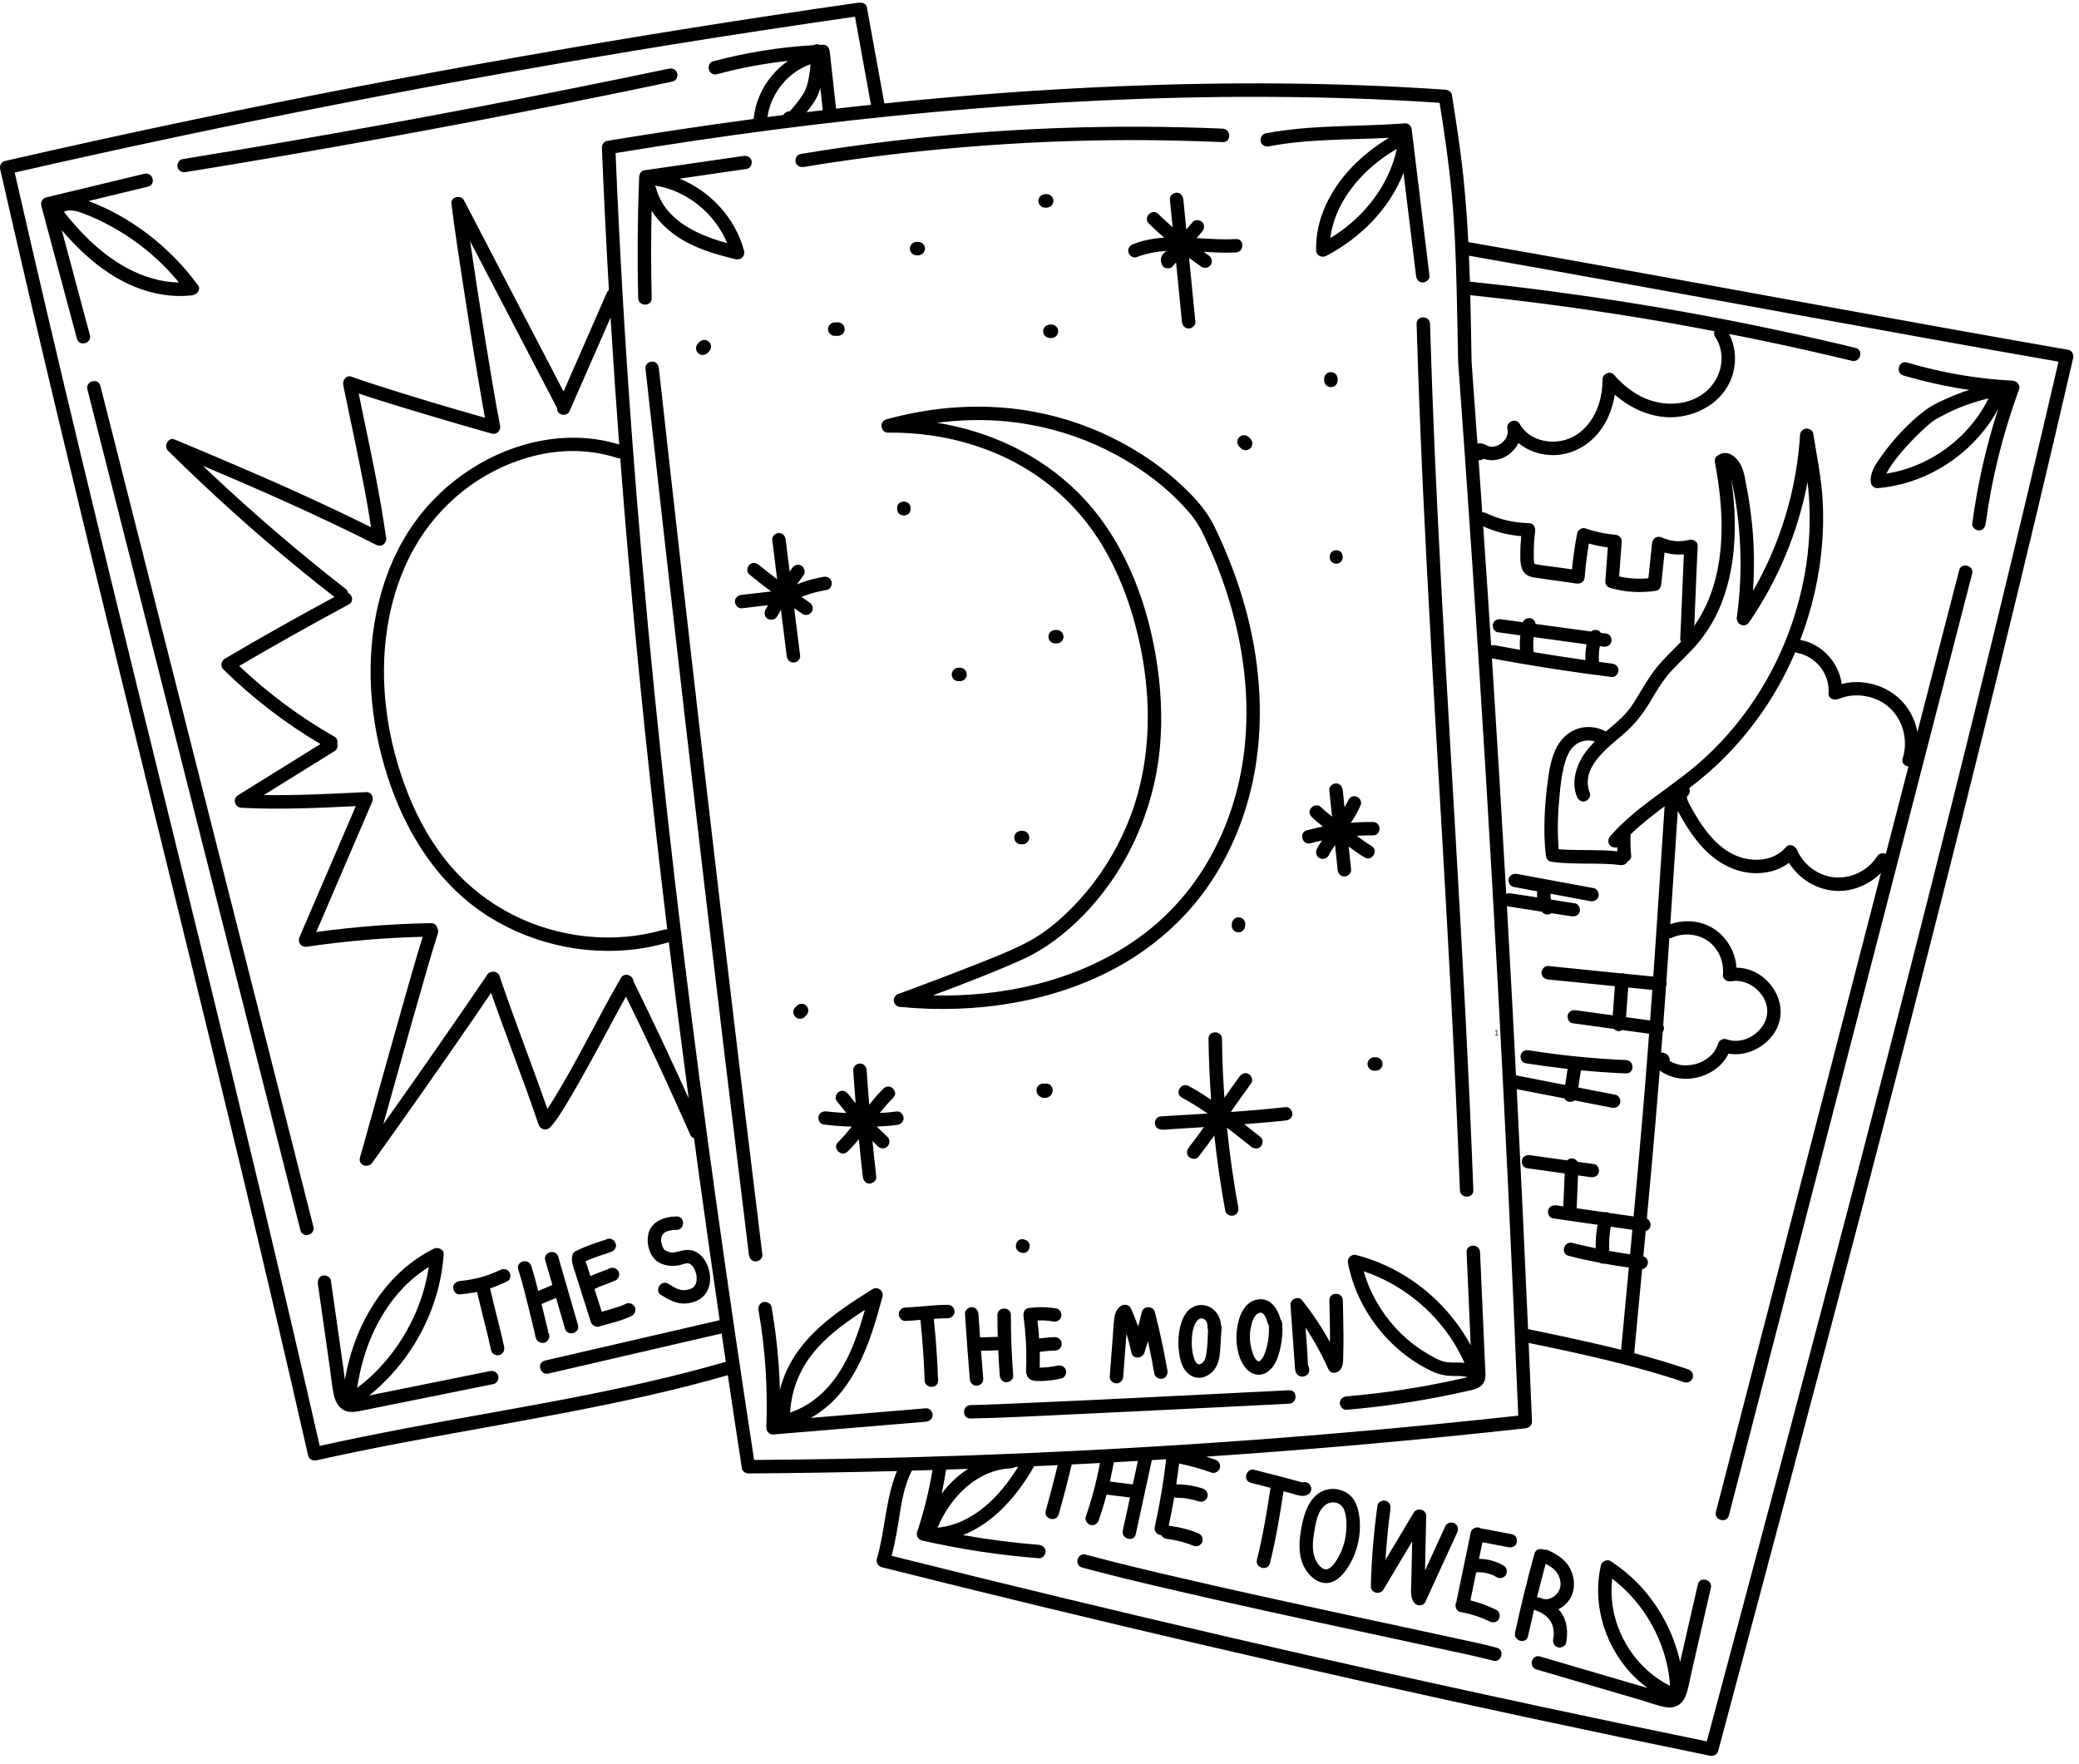 <?xml version="1.0" encoding="UTF-8"?>
<svg xmlns="http://www.w3.org/2000/svg" xmlns:xlink="http://www.w3.org/1999/xlink" width="363" zoomAndPan="magnify" viewBox="0 0 272.25 231" height="308" preserveAspectRatio="xMidYMid meet" version="1.2">
  <defs>
    <clipPath id="e09fdf2ba7">
      <path d="M 0 0.336 L 271.504 0.336 L 271.504 229.91 L 0 229.91 Z M 0 0.336 "></path>
    </clipPath>
  </defs>
  <g id="9b3d822204">
    <g clip-rule="nonzero" clip-path="url(#e09fdf2ba7)">
      <path style=" stroke:none;fill-rule:nonzero;fill:#000000;fill-opacity:1;" d="M 270.867 45.809 C 250.305 42.219 229.777 38.395 209.23 34.699 C 203.586 33.691 197.934 32.684 192.281 31.699 C 192.082 27.824 191.777 23.961 191.27 20.109 C 190.93 17.527 190.535 14.961 190.125 12.395 C 190.059 12 189.629 11.77 189.273 11.746 C 175.008 10.762 160.691 10.703 146.41 11.301 C 136.188 11.723 125.984 12.488 115.809 13.547 C 115.047 9.348 114.285 5.16 113.523 0.961 C 113.43 0.457 112.875 0.289 112.441 0.348 C 97.797 2.438 83.188 4.766 68.617 7.332 C 54.047 9.887 39.52 12.695 25.043 15.73 C 16.891 17.434 8.758 19.223 0.641 21.082 C 0.16 21.188 -0.078 21.715 0.023 22.16 C 5.047 44.273 10.359 66.312 15.754 88.328 C 21.039 109.898 26.387 131.445 31.566 153.039 C 34.566 165.543 37.504 178.062 40.352 190.602 C 40.461 191.082 40.988 191.316 41.438 191.215 C 55.762 188.008 70.328 186.008 84.648 182.785 C 88.227 181.977 91.785 181.082 95.309 180.066 C 95.914 184.141 96.531 188.211 97.156 192.281 C 97.211 192.656 97.652 192.934 98.004 192.93 C 104.492 192.891 110.977 192.785 117.461 192.617 C 115.957 196.262 115.926 200.34 114.828 204.121 C 114.699 204.57 114.988 205.086 115.445 205.203 C 129.469 208.723 143.52 212.121 157.602 215.398 C 171.684 218.676 185.793 221.832 199.926 224.867 C 207.914 226.578 215.91 228.254 223.914 229.891 C 224.379 229.984 224.871 229.762 225 229.277 C 231.332 205.57 237.664 181.859 243.867 158.117 C 250.043 134.48 256.102 110.809 261.91 87.066 C 265.188 73.703 268.383 60.312 271.484 46.887 C 271.582 46.469 271.352 45.891 270.867 45.809 Z M 198.625 201.977 C 198.727 201.543 198.496 200.984 198.012 200.891 C 197.133 200.723 196.25 200.555 195.367 200.391 C 194.961 200.312 194.555 200.223 194.145 200.16 C 194.07 200.148 193.996 200.141 193.926 200.137 C 193.855 200.09 193.777 200.051 193.688 200.023 C 193.25 199.906 192.699 200.172 192.602 200.641 C 192.59 200.703 192.574 200.77 192.562 200.832 C 192.52 200.93 192.496 201.039 192.496 201.148 C 191.906 204.008 191.312 206.867 190.719 209.727 C 190.715 209.746 190.715 209.762 190.715 209.777 C 190.676 209.844 190.645 209.914 190.625 209.992 C 190.527 210.422 190.754 210.988 191.238 211.074 C 191.926 211.199 192.609 211.367 193.273 211.586 C 193.598 211.691 193.922 211.809 194.242 211.938 C 194.273 211.953 194.305 211.965 194.336 211.977 C 194.414 212.012 194.492 212.047 194.574 212.082 C 194.742 212.156 194.906 212.238 195.074 212.316 C 195.484 212.52 196.043 212.441 196.277 212.004 C 196.488 211.605 196.402 211.016 195.961 210.801 C 194.891 210.27 193.77 209.855 192.613 209.574 C 192.605 209.531 192.594 209.488 192.574 209.449 C 192.82 208.258 193.066 207.07 193.312 205.879 C 193.477 205.871 193.645 205.867 193.809 205.871 C 193.949 205.875 194.09 205.887 194.23 205.898 C 194.242 205.902 194.246 205.902 194.254 205.902 C 194.27 205.906 194.281 205.906 194.297 205.91 C 194.367 205.918 194.434 205.934 194.504 205.949 C 194.789 206.004 195.074 206.086 195.344 206.188 C 195.383 206.199 195.422 206.215 195.457 206.23 C 195.547 206.266 195.535 206.262 195.414 206.211 C 195.465 206.215 195.535 206.266 195.582 206.285 C 195.723 206.355 195.867 206.434 196.004 206.516 C 196.402 206.75 196.988 206.617 197.211 206.199 C 197.434 205.777 197.32 205.242 196.895 204.996 C 195.93 204.43 194.801 204.117 193.68 204.113 C 193.828 203.391 193.98 202.664 194.129 201.941 C 194.16 201.945 194.188 201.949 194.215 201.957 C 194.586 202.027 194.957 202.098 195.324 202.168 C 196.066 202.309 196.805 202.449 197.543 202.59 C 197.996 202.676 198.516 202.465 198.625 201.977 Z M 163.801 194.156 C 164.664 194.371 165.52 194.594 166.379 194.82 C 165.895 197.973 165.379 201.125 164.598 204.223 C 164.32 205.32 166.02 205.789 166.297 204.691 C 167.082 201.586 167.594 198.426 168.082 195.266 C 168.434 195.359 168.785 195.453 169.137 195.551 C 169.754 195.719 170.43 196.004 171.07 195.793 C 171.523 195.645 171.816 195.184 171.688 194.711 C 171.566 194.27 171.059 193.949 170.602 194.098 C 170.512 194.129 170.215 194.02 170.059 193.98 C 169.777 193.902 169.496 193.824 169.215 193.746 C 168.676 193.602 168.133 193.457 167.594 193.312 C 166.488 193.02 165.379 192.734 164.27 192.457 C 163.168 192.184 162.699 193.879 163.801 194.156 Z M 171.121 205.73 C 171.715 206.57 172.625 207.316 173.711 207.281 C 174.832 207.246 175.688 206.402 176.297 205.543 C 177.672 203.605 178.281 201.094 178.031 198.742 C 177.91 197.793 177.684 196.836 177.062 196.078 C 176.434 195.312 175.328 194.895 174.348 194.961 C 172.027 195.121 171.004 197.336 170.57 199.324 C 170.113 201.434 169.789 203.852 171.121 205.73 Z M 172.035 201.02 C 172.25 199.695 172.461 197.719 173.734 196.945 C 174.297 196.605 175.055 196.648 175.574 197.066 C 176.035 197.434 176.203 198.219 176.27 198.742 C 176.43 200.27 176.23 201.832 175.59 203.234 C 175.285 203.902 174.906 204.605 174.375 205.121 C 173.867 205.613 173.402 205.613 172.895 205.117 C 171.824 204.07 171.809 202.395 172.035 201.02 Z M 181.16 208.145 C 182.418 206.043 183.672 203.938 184.93 201.832 C 184.91 202.676 184.895 203.523 184.875 204.367 C 184.852 205.328 184.832 206.289 184.812 207.246 C 184.793 208.18 184.617 209.188 185.27 209.945 C 185.613 210.348 186.426 210.262 186.652 209.766 C 188.039 206.734 189.426 203.707 190.816 200.676 C 191.012 200.246 190.938 199.73 190.5 199.473 C 190.121 199.25 189.492 199.355 189.293 199.789 C 188.398 201.742 187.504 203.695 186.609 205.648 C 186.621 205.047 186.637 204.445 186.648 203.844 C 186.688 202.066 186.727 200.293 186.766 198.516 C 186.785 197.633 185.562 197.336 185.121 198.074 C 183.895 200.133 182.664 202.188 181.434 204.246 C 181.574 202.02 181.781 199.801 182.082 197.594 C 182.148 197.125 181.969 196.648 181.469 196.512 C 181.059 196.398 180.449 196.652 180.383 197.125 C 179.902 200.633 179.605 204.16 179.516 207.703 C 179.492 208.59 180.719 208.879 181.16 208.145 Z M 200.973 210.809 C 201.043 210.836 201.117 210.859 201.188 210.887 C 201.188 210.891 201.184 210.891 201.184 210.895 C 202.918 211.508 203.711 212.824 203.398 214.617 C 203.316 215.086 203.523 215.566 204.012 215.699 C 204.438 215.816 205.016 215.555 205.098 215.086 C 205.312 213.832 205.27 212.531 204.609 211.414 C 204.457 211.156 204.277 210.922 204.082 210.711 C 204.988 210.266 205.715 209.457 205.992 208.402 C 206.266 207.332 206.066 206.156 205.512 205.207 C 204.898 204.152 203.887 203.547 202.82 203.02 C 202.621 202.922 202.398 202.891 202.191 202.93 C 201.738 202.707 201.105 202.82 200.934 203.445 C 199.996 206.867 199.152 210.309 198.398 213.777 C 198.16 214.879 199.859 215.352 200.098 214.242 C 200.352 213.078 200.617 211.918 200.891 210.762 C 200.918 210.777 200.945 210.793 200.973 210.809 Z M 203.855 205.883 C 204.219 206.398 204.422 207.059 204.34 207.695 C 204.207 208.73 203.062 209.621 202.062 209.355 C 201.93 209.301 201.789 209.246 201.652 209.199 C 201.52 209.152 201.391 209.148 201.273 209.168 C 201.633 207.699 202.012 206.234 202.406 204.773 C 202.957 205.055 203.5 205.375 203.855 205.883 Z M 87.004 163.672 C 87.016 163.684 87.031 163.695 87.051 163.707 C 87.043 163.707 87.035 163.695 87.031 163.695 C 87.023 163.695 87.016 163.695 87.008 163.695 C 87.004 163.684 86.996 163.672 86.98 163.637 C 86.988 163.621 87.016 163.637 87.074 163.707 C 87.086 163.73 87.098 163.742 87.109 163.766 C 87.098 163.742 87.074 163.719 87.051 163.707 C 87.059 163.707 87.066 163.707 87.074 163.707 C 87.25 163.754 87.457 163.898 87.637 163.945 C 87.832 163.996 87.875 164.008 88.105 163.996 C 88.18 163.996 88.254 163.996 88.328 163.98 C 88.359 163.98 88.48 163.957 88.488 163.957 C 89.219 163.789 89.938 163.527 90.691 163.742 C 91.469 163.957 92.117 164.617 92.477 165.324 C 93.152 166.656 93.254 168.422 92.219 169.609 C 91.605 170.305 90.699 170.605 89.793 170.676 C 88.566 170.773 87.629 170.184 86.609 169.598 C 85.625 169.047 86.512 167.523 87.5 168.086 C 87.969 168.348 88.426 168.695 88.949 168.852 C 89.438 168.996 89.93 168.938 90.391 168.781 C 90.414 168.77 90.434 168.758 90.449 168.758 C 90.496 168.734 90.547 168.711 90.594 168.684 C 90.652 168.648 90.711 168.613 90.766 168.578 C 90.777 168.555 90.906 168.434 90.922 168.422 C 90.938 168.398 90.945 168.398 90.953 168.387 C 90.961 168.375 90.965 168.375 90.973 168.348 C 91.02 168.289 91.059 168.207 91.094 168.133 C 91.109 168.098 91.137 168.039 91.141 168.023 C 91.16 167.953 91.18 167.871 91.199 167.797 C 91.203 167.785 91.211 167.727 91.219 167.676 C 91.23 167.523 91.23 167.367 91.227 167.199 C 91.223 167.188 91.215 167.102 91.211 167.066 C 91.199 167.004 91.191 166.957 91.184 166.898 C 91.148 166.754 91.109 166.609 91.059 166.465 C 91.043 166.418 91.023 166.371 91.008 166.32 C 90.992 166.285 90.965 166.227 90.953 166.215 C 90.887 166.082 90.816 165.961 90.738 165.852 C 90.723 165.828 90.707 165.805 90.695 165.805 C 90.617 165.723 90.547 165.648 90.465 165.578 C 90.457 165.578 90.301 165.469 90.312 165.48 C 90.293 165.469 90.285 165.457 90.273 165.457 C 90.262 165.445 90.246 165.445 90.223 165.434 C 90.219 165.434 90.16 165.422 90.121 165.422 C 90.078 165.41 90.02 165.41 90.02 165.41 C 89.969 165.41 89.945 165.41 89.93 165.41 C 89.922 165.422 89.914 165.422 89.887 165.422 C 89.812 165.445 89.738 165.457 89.664 165.469 C 89.508 165.516 89.355 165.555 89.203 165.602 C 88.812 165.699 88.41 165.77 88.012 165.758 C 87.238 165.746 86.309 165.48 85.758 164.906 C 84.977 164.09 84.656 162.734 84.887 161.645 C 85.246 159.902 87.016 159.305 88.602 159.281 C 89.738 159.254 89.734 161.02 88.602 161.043 C 88.137 161.043 87.738 161.078 87.297 161.246 C 87.285 161.258 87.117 161.344 87.098 161.355 C 87.031 161.391 86.969 161.438 86.906 161.477 C 87.09 161.344 86.648 161.824 86.793 161.605 C 86.746 161.68 86.707 161.75 86.664 161.824 C 86.66 161.824 86.66 161.824 86.66 161.836 C 86.66 161.836 86.66 161.836 86.656 161.848 C 86.633 161.918 86.59 162.195 86.582 162.172 C 86.578 162.289 86.578 162.41 86.578 162.531 C 86.578 162.555 86.582 162.566 86.582 162.578 C 86.582 162.59 86.586 162.59 86.586 162.602 C 86.598 162.664 86.609 162.723 86.625 162.781 C 86.656 162.926 86.699 163.059 86.742 163.191 C 86.75 163.203 86.758 163.227 86.77 163.25 C 86.781 163.273 86.793 163.309 86.809 163.336 C 86.859 163.43 86.91 163.516 86.957 163.598 C 86.969 163.621 86.973 163.621 86.98 163.637 C 86.988 163.645 86.992 163.645 87.004 163.672 Z M 86.992 163.684 C 86.988 163.672 86.988 163.672 86.984 163.66 C 86.988 163.672 86.988 163.672 86.992 163.684 Z M 78.266 168.59 C 78.254 168.59 78.246 168.59 78.234 168.602 C 78.203 168.609 78.242 168.59 78.281 168.578 C 78.258 168.586 78.246 168.594 78.234 168.602 C 78.125 168.648 78.02 168.695 77.914 168.758 C 77.895 168.77 77.875 168.781 77.855 168.793 C 78.168 169.777 78.48 170.773 78.797 171.758 C 79.211 171.648 79.625 171.527 80.035 171.41 C 80.41 171.289 80.785 171.18 81.156 171.051 C 81.316 170.988 81.473 170.93 81.633 170.867 C 81.652 170.855 81.672 170.844 81.691 170.844 C 81.758 170.809 81.816 170.785 81.879 170.75 C 82.32 170.52 82.816 170.641 83.086 171.059 C 83.332 171.445 83.18 172.055 82.77 172.273 C 81.422 172.957 79.891 173.27 78.445 173.691 C 78.129 173.781 77.816 173.672 77.598 173.449 C 77.574 173.438 77.551 173.414 77.527 173.387 C 77.527 173.375 77.523 173.375 77.52 173.363 C 77.488 173.328 77.457 173.281 77.434 173.23 C 77.406 173.184 77.383 173.137 77.363 173.078 C 76.91 171.637 76.453 170.207 76 168.77 C 75.777 168.062 75.551 167.355 75.332 166.656 C 75.094 165.914 74.762 165.168 74.949 164.379 C 75.031 164.043 75.242 163.852 75.496 163.777 C 76.223 163.406 76.992 163.105 77.766 162.832 C 78.359 162.625 78.965 162.457 79.551 162.23 C 80.012 162.051 80.5 162.422 80.633 162.844 C 80.789 163.32 80.449 163.766 80.02 163.922 C 79.453 164.137 78.867 164.305 78.293 164.512 C 77.926 164.629 77.562 164.762 77.203 164.918 C 77.195 164.918 77.188 164.918 77.18 164.918 C 77.141 164.941 77.102 164.953 77.062 164.977 C 76.965 165.016 76.871 165.062 76.777 165.109 C 76.742 165.121 76.711 165.133 76.676 165.156 C 76.734 165.352 76.836 165.578 76.879 165.723 C 76.98 166.035 77.078 166.344 77.176 166.656 C 77.223 166.801 77.27 166.945 77.316 167.09 C 77.508 167.004 77.699 166.922 77.867 166.863 C 78.203 166.719 78.543 166.598 78.883 166.465 C 79.062 166.395 79.242 166.336 79.418 166.262 C 79.453 166.25 79.488 166.227 79.523 166.215 C 79.602 166.18 79.684 166.141 79.762 166.105 C 80.211 165.902 80.688 165.996 80.965 166.43 C 81.086 166.609 81.113 166.898 81.055 167.102 C 81 167.293 80.84 167.547 80.652 167.629 C 79.961 167.953 79.246 168.191 78.539 168.469 C 78.473 168.492 78.406 168.527 78.34 168.555 L 78.328 168.555 C 78.344 168.551 78.359 168.543 78.375 168.543 C 78.359 168.543 78.352 168.543 78.34 168.555 L 78.324 168.559 C 78.32 168.566 78.32 168.566 78.316 168.566 C 78.309 168.566 78.301 168.57 78.289 168.574 Z M 77.855 168.793 C 77.855 168.781 77.855 168.781 77.859 168.77 C 77.879 168.758 77.887 168.77 77.855 168.793 Z M 71.875 174.676 C 71.883 174.691 71.891 174.707 71.895 174.723 C 71.891 174.715 71.883 174.695 71.875 174.676 Z M 71.895 174.723 C 71.934 174.773 71.957 174.684 71.836 174.527 C 71.824 174.484 71.812 174.438 71.801 174.395 C 71.734 174.125 71.668 173.855 71.605 173.582 C 71.406 172.777 71.211 171.961 71.012 171.145 C 70.977 171.012 70.945 170.879 70.91 170.75 C 71.547 170.484 72.188 170.207 72.824 169.945 C 73.211 171.289 73.598 172.621 73.984 173.965 C 74.301 175.051 76 174.59 75.688 173.496 C 74.824 170.52 73.961 167.535 73.102 164.559 C 72.789 163.465 71.086 163.934 71.402 165.027 C 71.715 166.105 72.027 167.188 72.336 168.254 C 71.719 168.52 71.102 168.77 70.484 169.035 C 70.203 167.93 69.91 166.836 69.566 165.758 C 69.227 164.68 67.523 165.133 67.867 166.227 C 68.453 168.062 68.902 169.945 69.363 171.816 C 69.562 172.633 69.758 173.449 69.957 174.258 C 70.043 174.621 70.109 175.352 70.426 175.605 C 70.965 176.039 71.656 175.879 71.898 175.219 C 71.902 175.219 71.902 175.219 71.902 175.215 C 71.961 175.055 71.953 174.883 71.895 174.723 Z M 71.836 174.527 C 71.848 174.562 71.855 174.602 71.863 174.637 C 71.867 174.652 71.871 174.66 71.875 174.672 C 71.824 174.559 71.754 174.453 71.664 174.363 C 71.668 174.363 71.672 174.363 71.672 174.363 C 71.75 174.422 71.797 174.477 71.836 174.527 Z M 65.512 166.285 C 64.605 166.707 63.645 167.078 62.613 167.34 C 62.203 167.438 61.789 167.523 61.371 167.582 C 61.262 167.605 61.156 167.617 61.051 167.629 C 61.043 167.641 61.004 167.641 60.977 167.641 C 60.953 167.641 60.934 167.652 60.926 167.652 C 60.691 167.676 60.457 167.715 60.223 167.738 C 59.766 167.785 59.316 168.098 59.34 168.613 C 59.359 169.047 59.73 169.551 60.223 169.488 C 60.977 169.406 61.734 169.32 62.48 169.164 C 63.047 171.734 63.777 174.254 64.312 176.82 C 64.41 177.285 64.961 177.555 65.398 177.438 C 65.883 177.305 66.109 176.82 66.012 176.355 C 65.48 173.785 64.746 171.266 64.18 168.711 C 64.938 168.445 65.68 168.133 66.402 167.797 C 66.836 167.605 66.941 166.98 66.719 166.598 C 66.461 166.152 65.945 166.082 65.512 166.285 Z M 124.125 170.855 C 122.27 170.855 120.426 171.133 118.574 171.203 C 118.117 171.219 117.672 171.59 117.695 172.082 C 117.715 172.547 118.082 172.98 118.574 172.969 C 119.23 172.934 119.879 172.883 120.531 172.824 C 120.809 175.461 120.996 178.102 121.082 180.746 C 121.121 181.875 122.883 181.879 122.844 180.746 C 122.754 178.055 122.566 175.363 122.281 172.691 C 122.895 172.645 123.508 172.609 124.125 172.609 C 124.582 172.609 125.027 172.199 125.004 171.734 C 124.984 171.254 124.617 170.844 124.125 170.855 Z M 128.129 172.031 C 128.098 171.566 127.746 171.156 127.246 171.156 C 126.793 171.156 126.336 171.566 126.367 172.031 C 126.449 173.34 126.543 174.648 126.637 175.949 C 126.637 175.969 126.633 175.988 126.633 176.008 C 126.633 176.051 126.645 176.09 126.648 176.129 C 126.758 177.609 126.875 179.09 126.996 180.57 C 127.035 181.043 127.375 181.449 127.875 181.449 C 128.324 181.449 128.797 181.047 128.758 180.57 C 128.656 179.34 128.562 178.105 128.469 176.871 C 129.219 176.859 129.973 176.836 130.723 176.801 C 130.77 177.902 130.836 179.008 130.922 180.109 C 130.961 180.582 131.301 180.988 131.801 180.988 C 132.25 180.988 132.723 180.586 132.684 180.109 C 132.477 177.477 132.375 174.836 132.379 172.188 C 132.379 171.059 130.617 171.059 130.613 172.188 C 130.613 173.148 130.633 174.094 130.66 175.043 C 129.887 175.078 129.113 175.102 128.34 175.113 C 128.27 174.09 128.195 173.066 128.129 172.031 Z M 134.031 172.367 C 134.316 174.418 134.434 176.492 134.398 178.559 C 134.391 179.031 134.301 179.57 134.449 180.023 C 134.648 180.637 135.211 180.812 135.793 180.828 C 136.855 180.859 137.926 180.734 138.965 180.508 C 139.43 180.406 139.703 179.867 139.582 179.426 C 139.449 178.945 138.965 178.711 138.496 178.812 C 138.02 178.914 137.539 178.996 137.051 179.035 C 136.805 179.055 136.559 179.066 136.309 179.07 C 136.254 179.07 136.199 179.07 136.145 179.07 C 136.152 178.965 136.156 178.863 136.156 178.789 C 136.164 178.457 136.168 178.125 136.168 177.793 C 136.168 177.535 136.164 177.277 136.156 177.02 C 136.266 177.004 136.379 176.984 136.488 176.969 C 137.043 176.898 137.598 176.855 138.156 176.84 C 138.383 176.836 138.613 176.746 138.777 176.582 C 138.93 176.43 139.047 176.18 139.035 175.961 C 139.016 175.492 138.648 175.07 138.156 175.082 C 137.461 175.098 136.766 175.164 136.078 175.266 C 136.027 174.477 135.953 173.691 135.859 172.906 C 136.535 172.871 137.223 172.906 137.879 173.027 C 138.348 173.113 138.832 172.906 138.965 172.418 C 139.082 171.984 138.82 171.41 138.348 171.336 C 137.105 171.121 135.891 171.109 134.645 171.289 C 134.133 171.359 133.969 171.949 134.031 172.367 Z M 149.531 171.793 C 149.379 172.43 149.215 173.066 149.043 173.691 C 148.758 172.871 148.434 172.055 148.066 171.266 C 147.867 170.844 147.238 170.738 146.859 170.953 C 146.211 171.336 145.984 171.996 145.906 172.703 C 145.809 173.52 145.773 174.355 145.711 175.176 C 145.582 176.871 145.453 178.566 145.32 180.262 C 145.285 180.738 145.754 181.141 146.203 181.141 C 146.711 181.141 147.051 180.738 147.086 180.262 C 147.199 178.789 147.312 177.316 147.422 175.844 C 147.453 175.445 147.484 175.051 147.512 174.652 C 147.773 175.465 147.988 176.289 148.16 177.125 C 148.344 178.023 149.609 177.895 149.859 177.125 C 150.023 176.625 150.176 176.121 150.328 175.617 C 150.637 177.039 150.926 178.465 151.172 179.898 C 151.254 180.363 151.828 180.629 152.258 180.512 C 152.75 180.375 152.953 179.898 152.871 179.43 C 152.426 176.863 151.879 174.316 151.23 171.793 C 151.016 170.965 149.734 170.953 149.531 171.793 Z M 156.77 170.941 C 155.203 171.312 154.609 173.066 154.406 174.469 C 154.273 175.391 154.277 176.297 154.418 177.223 C 154.523 177.922 154.695 178.672 155.094 179.273 C 155.535 179.949 156.234 180.434 157.07 180.406 C 157.863 180.379 158.574 179.922 159.039 179.301 C 159.602 178.559 159.727 177.621 159.789 176.719 C 159.859 175.758 159.91 174.793 159.969 173.832 C 159.977 173.691 159.941 173.555 159.879 173.438 C 159.797 171.887 158.391 170.559 156.77 170.941 Z M 157.426 178.477 C 157.312 178.562 157.168 178.633 157.059 178.648 C 156.965 178.66 156.859 178.629 156.781 178.566 C 156.512 178.352 156.383 177.953 156.285 177.598 C 156.137 177.023 156.062 176.438 156.062 175.848 C 156.059 174.922 156.164 173.695 156.746 172.969 C 156.984 172.668 157.281 172.535 157.648 172.703 C 158.023 172.871 158.141 173.34 158.117 173.734 C 158.109 173.863 158.141 173.984 158.195 174.098 C 158.141 175.168 158.145 176.273 157.965 177.324 C 157.895 177.746 157.766 178.211 157.426 178.477 Z M 167.703 172.766 C 167.293 171.312 166.34 169.824 164.598 170.172 C 162.812 170.543 162.172 172.535 161.973 174.113 C 161.785 175.648 162.008 177.562 162.922 178.863 C 163.383 179.52 164.051 180.031 164.895 180.008 C 165.711 179.984 166.355 179.438 166.793 178.789 C 167.277 178.074 167.535 177.156 167.707 176.32 C 167.91 175.336 167.984 174.332 167.91 173.328 C 167.895 173.125 167.82 172.945 167.707 172.789 C 167.703 172.789 167.703 172.777 167.703 172.766 Z M 165.727 176.906 C 165.59 177.316 165.434 177.773 165.117 178.082 C 164.902 178.293 164.773 178.305 164.559 178.098 C 164.246 177.801 164.086 177.332 163.965 176.926 C 163.789 176.359 163.691 175.781 163.68 175.184 C 163.668 174.613 163.727 174.055 163.867 173.508 C 163.992 173.027 164.156 172.465 164.539 172.129 C 165.391 171.371 165.801 172.512 166 173.23 C 166.039 173.352 166.094 173.449 166.156 173.543 C 166.223 174.688 166.086 175.812 165.727 176.906 Z M 175.93 175.023 C 175.926 173.438 175.883 171.852 175.848 170.258 C 175.824 169.129 174.062 169.129 174.086 170.258 C 174.117 171.672 174.152 173.09 174.164 174.5 C 174.168 174.914 174.164 175.328 174.16 175.742 C 173.102 173.805 171.875 171.961 170.496 170.234 C 170.023 169.633 168.938 170.125 168.988 170.855 C 169.102 172.406 169.211 173.945 169.32 175.492 C 169.379 176.25 169.43 177.012 169.484 177.77 C 169.512 178.148 169.539 178.527 169.566 178.91 C 169.598 179.324 169.598 179.695 169.914 180.008 C 170.215 180.301 170.621 180.316 170.984 180.145 C 171.207 180.039 171.387 179.797 171.438 179.559 C 171.488 179.301 171.445 179.023 171.297 178.812 C 171.23 178.273 171.242 177.691 171.203 177.156 C 171.152 176.457 171.102 175.754 171.055 175.055 C 171.023 174.648 170.996 174.246 170.965 173.844 C 172.125 175.582 173.129 177.418 173.977 179.324 C 174.227 179.883 174.98 179.836 175.363 179.504 C 175.961 178.988 175.879 178.09 175.902 177.379 C 175.926 176.594 175.934 175.809 175.93 175.023 Z M 136.039 143.465 C 136.078 143.504 136.18 143.574 136.223 143.609 C 136.223 143.609 136.223 143.609 136.227 143.609 C 136.234 143.621 136.242 143.621 136.25 143.621 C 136.324 143.66 136.402 143.695 136.48 143.73 C 136.488 143.73 136.496 143.73 136.504 143.73 C 136.512 143.73 136.512 143.73 136.52 143.73 C 136.52 143.73 136.52 143.73 136.523 143.73 C 136.59 143.742 136.695 143.754 136.762 143.766 C 136.773 143.766 136.781 143.766 136.789 143.766 C 136.887 143.766 136.984 143.754 137.074 143.73 C 137.086 143.73 137.09 143.73 137.102 143.73 C 137.18 143.707 137.258 143.672 137.332 143.633 C 137.34 143.621 137.348 143.621 137.355 143.621 C 137.426 143.574 137.488 143.516 137.551 143.465 C 137.559 143.453 137.566 143.453 137.57 143.441 C 137.602 143.406 137.688 143.297 137.711 143.262 C 137.715 143.262 137.715 143.262 137.715 143.262 C 137.719 143.25 137.723 143.25 137.723 143.25 C 137.82 143.059 137.84 142.973 137.855 142.746 C 137.863 142.625 137.836 142.52 137.781 142.41 C 137.746 142.305 137.684 142.207 137.598 142.137 C 137.52 142.039 137.426 141.98 137.316 141.941 C 137.211 141.895 137.098 141.871 136.977 141.871 C 136.918 141.883 136.855 141.883 136.797 141.895 C 136.738 141.883 136.676 141.871 136.613 141.883 C 136.535 141.883 136.457 141.895 136.379 141.906 C 136.23 141.953 136.102 142.027 135.992 142.137 C 135.945 142.195 135.898 142.254 135.852 142.316 C 135.773 142.445 135.734 142.602 135.734 142.758 C 135.758 142.988 135.758 143.047 135.867 143.25 C 135.906 143.324 135.965 143.395 136.031 143.465 C 136.035 143.465 136.039 143.465 136.039 143.465 Z M 137.691 25.688 C 137.633 25.641 137.57 25.59 137.512 25.543 C 137.375 25.461 137.227 25.422 137.066 25.422 C 137 25.422 136.93 25.422 136.859 25.422 C 136.738 25.422 136.625 25.449 136.52 25.508 C 136.41 25.543 136.316 25.605 136.238 25.688 C 136.152 25.758 136.09 25.855 136.055 25.965 C 136 26.07 135.973 26.191 135.977 26.312 C 135.988 26.383 136 26.469 136.008 26.539 C 136.051 26.695 136.129 26.816 136.238 26.934 C 136.297 26.973 136.355 27.02 136.414 27.066 C 136.555 27.152 136.699 27.188 136.859 27.188 C 136.93 27.188 137 27.188 137.066 27.188 C 137.191 27.188 137.301 27.164 137.41 27.102 C 137.516 27.078 137.613 27.008 137.691 26.922 C 137.777 26.852 137.84 26.754 137.871 26.648 C 137.93 26.539 137.953 26.43 137.949 26.301 C 137.941 26.227 137.93 26.145 137.918 26.07 C 137.875 25.926 137.801 25.797 137.691 25.688 Z M 110.07 43.898 C 110.18 43.863 110.273 43.805 110.355 43.719 C 110.438 43.637 110.5 43.539 110.535 43.434 C 110.59 43.324 110.617 43.215 110.613 43.098 C 110.602 43.012 110.59 42.941 110.578 42.855 C 110.539 42.711 110.465 42.582 110.355 42.473 C 110.293 42.426 110.234 42.375 110.176 42.328 C 110.039 42.258 109.891 42.207 109.73 42.207 C 109.59 42.219 109.453 42.219 109.312 42.219 C 109.191 42.207 109.078 42.246 108.973 42.293 C 108.863 42.328 108.77 42.387 108.691 42.473 C 108.605 42.555 108.543 42.652 108.508 42.762 C 108.453 42.867 108.43 42.977 108.434 43.098 C 108.441 43.18 108.453 43.254 108.465 43.336 C 108.504 43.48 108.582 43.613 108.691 43.719 C 108.75 43.77 108.809 43.816 108.867 43.852 C 109.004 43.938 109.152 43.973 109.312 43.973 C 109.453 43.973 109.59 43.973 109.73 43.973 C 109.852 43.973 109.965 43.949 110.07 43.898 Z M 119.242 66.648 C 119.242 66.598 119.242 66.562 119.242 66.527 C 119.23 65.398 117.465 65.387 117.48 66.527 C 117.48 66.562 117.48 66.598 117.48 66.648 C 117.496 67.773 119.258 67.773 119.242 66.648 Z M 104.32 133.281 C 104.457 133.363 104.605 133.402 104.766 133.402 C 104.844 133.387 104.922 133.375 105 133.363 C 105.148 133.328 105.277 133.258 105.391 133.137 C 105.457 133.078 105.527 133.004 105.594 132.934 C 105.68 132.848 105.742 132.754 105.777 132.645 C 105.832 132.547 105.855 132.43 105.852 132.309 C 105.855 132.188 105.832 132.07 105.777 131.973 C 105.742 131.863 105.68 131.77 105.594 131.688 C 105.535 131.637 105.477 131.59 105.418 131.555 C 105.277 131.469 105.129 131.434 104.969 131.434 C 104.895 131.445 104.816 131.445 104.738 131.457 C 104.586 131.504 104.457 131.578 104.348 131.688 C 104.281 131.758 104.211 131.828 104.145 131.902 C 104.055 131.973 103.996 132.07 103.961 132.176 C 103.906 132.285 103.879 132.395 103.883 132.523 C 103.879 132.645 103.906 132.754 103.961 132.859 C 103.996 132.969 104.055 133.066 104.145 133.137 C 104.203 133.184 104.262 133.234 104.32 133.281 Z M 161.836 122.004 C 161.941 122.051 162.055 122.086 162.176 122.074 C 162.254 122.062 162.332 122.051 162.41 122.051 C 162.559 122.004 162.688 121.93 162.797 121.824 C 162.844 121.762 162.891 121.703 162.938 121.645 C 163.016 121.5 163.055 121.355 163.055 121.199 C 163.062 121.129 163.07 121.055 163.078 120.996 C 163.082 120.875 163.055 120.754 163 120.648 C 162.965 120.539 162.902 120.445 162.816 120.371 C 162.738 120.289 162.645 120.227 162.535 120.191 C 162.43 120.133 162.316 120.109 162.195 120.109 C 162.117 120.121 162.039 120.133 161.961 120.145 C 161.812 120.18 161.684 120.262 161.57 120.371 C 161.527 120.43 161.48 120.492 161.434 120.551 C 161.355 120.684 161.316 120.828 161.316 120.996 C 161.309 121.055 161.301 121.129 161.293 121.199 C 161.289 121.32 161.316 121.426 161.371 121.535 C 161.406 121.645 161.465 121.738 161.551 121.824 C 161.633 121.906 161.727 121.969 161.836 122.004 Z M 137.734 84.125 C 137.871 84.211 138.02 84.246 138.18 84.246 C 138.25 84.246 138.316 84.246 138.387 84.246 C 138.508 84.246 138.621 84.223 138.727 84.176 C 138.836 84.141 138.93 84.078 139.012 83.996 C 139.094 83.91 139.156 83.816 139.191 83.707 C 139.246 83.598 139.273 83.492 139.27 83.371 C 139.258 83.289 139.246 83.215 139.238 83.133 C 139.195 82.988 139.121 82.855 139.012 82.746 C 138.949 82.699 138.891 82.652 138.832 82.602 C 138.695 82.531 138.547 82.484 138.387 82.484 C 138.316 82.484 138.25 82.484 138.18 82.496 C 138.059 82.484 137.945 82.508 137.84 82.566 C 137.73 82.602 137.633 82.664 137.555 82.746 C 137.469 82.832 137.41 82.926 137.371 83.035 C 137.32 83.133 137.293 83.25 137.297 83.371 C 137.309 83.441 137.32 83.527 137.328 83.598 C 137.371 83.754 137.445 83.887 137.555 83.996 C 137.617 84.043 137.676 84.078 137.734 84.125 Z M 133.254 110.438 C 133.391 110.508 133.539 110.547 133.699 110.559 C 133.77 110.547 133.84 110.547 133.906 110.547 C 134.027 110.559 134.141 110.531 134.246 110.473 C 134.355 110.438 134.449 110.379 134.531 110.293 C 134.617 110.211 134.676 110.113 134.711 110.004 C 134.766 109.898 134.793 109.789 134.789 109.672 C 134.777 109.586 134.766 109.512 134.758 109.43 C 134.715 109.285 134.641 109.152 134.531 109.047 C 134.473 109 134.41 108.949 134.352 108.914 C 134.215 108.832 134.066 108.793 133.906 108.793 C 133.84 108.793 133.77 108.793 133.699 108.793 C 133.578 108.781 133.465 108.816 133.359 108.867 C 133.25 108.902 133.156 108.961 133.074 109.047 C 132.988 109.129 132.93 109.227 132.895 109.336 C 132.84 109.441 132.812 109.551 132.816 109.672 C 132.828 109.754 132.84 109.824 132.848 109.91 C 132.891 110.055 132.965 110.188 133.074 110.293 C 133.137 110.34 133.195 110.391 133.254 110.438 Z M 162.285 57.242 C 162.238 57.301 162.191 57.363 162.145 57.422 C 162.066 57.555 162.027 57.711 162.027 57.867 C 162.035 57.938 162.047 58.02 162.059 58.094 C 162.098 58.25 162.176 58.383 162.285 58.488 C 162.355 58.559 162.426 58.621 162.496 58.691 C 162.574 58.777 162.668 58.836 162.777 58.875 C 162.883 58.934 162.996 58.957 163.117 58.945 C 163.238 58.957 163.352 58.934 163.457 58.875 C 163.566 58.836 163.66 58.777 163.742 58.691 C 163.789 58.633 163.832 58.57 163.879 58.512 C 163.957 58.383 164 58.223 164 58.07 C 163.988 57.996 163.977 57.914 163.969 57.84 C 163.926 57.684 163.852 57.555 163.742 57.445 C 163.672 57.387 163.602 57.312 163.531 57.242 C 163.449 57.156 163.355 57.098 163.246 57.062 C 163.141 57 163.027 56.977 162.906 56.988 C 162.785 56.977 162.672 57 162.566 57.062 C 162.457 57.098 162.363 57.156 162.285 57.242 Z M 175.09 49.262 C 175.051 49.156 174.992 49.059 174.906 48.977 C 174.824 48.891 174.73 48.832 174.621 48.797 C 174.516 48.746 174.402 48.723 174.281 48.723 C 174.203 48.734 174.125 48.746 174.047 48.758 C 173.898 48.797 173.77 48.867 173.66 48.977 C 173.613 49.035 173.566 49.094 173.52 49.156 C 173.441 49.301 173.402 49.441 173.402 49.598 C 173.402 49.672 173.402 49.742 173.402 49.816 C 173.398 49.934 173.422 50.043 173.48 50.152 C 173.516 50.258 173.574 50.352 173.66 50.438 C 173.742 50.52 173.836 50.582 173.945 50.617 C 174.051 50.668 174.164 50.688 174.285 50.688 C 174.363 50.68 174.441 50.668 174.52 50.656 C 174.668 50.617 174.801 50.547 174.906 50.438 C 174.953 50.379 175 50.32 175.047 50.258 C 175.125 50.113 175.164 49.973 175.164 49.816 C 175.164 49.742 175.164 49.672 175.164 49.598 C 175.168 49.48 175.141 49.371 175.09 49.262 Z M 137.484 42.496 C 137.363 42.496 137.25 42.52 137.145 42.582 C 137.035 42.617 136.941 42.676 136.863 42.762 C 136.773 42.844 136.715 42.93 136.68 43.047 C 136.625 43.145 136.598 43.266 136.602 43.383 C 136.613 43.457 136.625 43.539 136.633 43.613 C 136.676 43.77 136.754 43.898 136.863 44.008 C 136.922 44.055 136.98 44.094 137.039 44.141 C 137.18 44.223 137.324 44.262 137.484 44.262 C 137.555 44.262 137.625 44.262 137.695 44.262 C 137.812 44.262 137.926 44.234 138.031 44.188 C 138.141 44.152 138.238 44.094 138.316 43.996 C 138.402 43.926 138.461 43.828 138.5 43.719 C 138.555 43.613 138.578 43.504 138.574 43.383 C 138.562 43.301 138.551 43.227 138.543 43.145 C 138.5 43 138.426 42.867 138.316 42.762 C 138.258 42.711 138.195 42.664 138.137 42.617 C 138 42.543 137.852 42.496 137.695 42.496 C 137.625 42.496 137.555 42.496 137.484 42.496 Z M 92.676 44.633 C 92.539 44.547 92.391 44.512 92.23 44.512 C 92.152 44.523 92.074 44.523 91.996 44.535 C 91.848 44.582 91.719 44.656 91.609 44.766 C 91.539 44.836 91.473 44.906 91.402 44.98 C 91.316 45.051 91.258 45.145 91.219 45.254 C 91.164 45.363 91.141 45.473 91.145 45.605 C 91.141 45.723 91.164 45.832 91.219 45.941 C 91.258 46.047 91.316 46.145 91.402 46.215 C 91.461 46.266 91.52 46.312 91.582 46.359 C 91.719 46.445 91.867 46.48 92.027 46.48 C 92.105 46.469 92.18 46.457 92.262 46.445 C 92.41 46.406 92.539 46.336 92.648 46.215 C 92.719 46.156 92.785 46.082 92.855 46.012 C 92.941 45.926 93 45.832 93.035 45.723 C 93.094 45.629 93.117 45.508 93.113 45.387 C 93.117 45.27 93.094 45.145 93.035 45.051 C 93 44.945 92.941 44.848 92.855 44.766 C 92.797 44.715 92.738 44.668 92.676 44.633 Z M 133.902 162.266 C 133.137 162.184 132.742 163.273 133.277 163.766 C 133.285 163.777 133.297 163.789 133.309 163.789 C 133.441 163.922 133.582 163.98 133.727 164.02 C 133.793 164.031 133.863 164.043 133.93 164.055 C 133.945 164.055 133.957 164.055 133.973 164.055 C 134.734 164.137 135.129 163.047 134.598 162.555 C 134.391 162.363 134.176 162.289 133.902 162.266 Z M 133.477 163.91 Z M 179.961 138.441 C 179.84 138.426 179.727 138.465 179.621 138.512 C 179.512 138.547 179.418 138.609 179.34 138.691 C 179.254 138.777 179.191 138.871 179.156 138.98 C 179.102 139.086 179.074 139.195 179.078 139.316 C 179.09 139.398 179.102 139.473 179.113 139.555 C 179.152 139.699 179.23 139.832 179.34 139.938 C 179.395 139.988 179.457 140.035 179.52 140.082 C 179.656 140.156 179.801 140.191 179.961 140.203 C 180.031 140.191 180.098 140.191 180.168 140.191 C 180.289 140.203 180.402 140.18 180.512 140.121 C 180.617 140.082 180.711 140.023 180.793 139.938 C 180.879 139.855 180.941 139.758 180.977 139.652 C 181.031 139.555 181.055 139.438 181.051 139.316 C 181.039 139.23 181.031 139.16 181.02 139.074 C 180.98 138.93 180.902 138.801 180.793 138.691 C 180.734 138.645 180.676 138.594 180.617 138.559 C 180.477 138.477 180.328 138.441 180.168 138.441 C 180.098 138.441 180.031 138.441 179.961 138.441 Z M 174.98 73.809 C 176.117 73.809 176.117 72.047 174.98 72.047 C 173.848 72.047 173.848 73.809 174.98 73.809 Z M 119.59 33.316 C 119.727 33.391 119.875 33.426 120.035 33.438 C 120.105 33.426 120.176 33.426 120.242 33.426 C 120.367 33.438 120.477 33.414 120.586 33.355 C 120.691 33.316 120.785 33.258 120.867 33.176 C 120.953 33.09 121.012 32.996 121.047 32.887 C 121.105 32.777 121.129 32.672 121.125 32.551 C 121.113 32.465 121.105 32.395 121.094 32.309 C 121.051 32.168 120.977 32.035 120.867 31.926 C 120.809 31.879 120.746 31.832 120.688 31.793 C 120.551 31.711 120.402 31.676 120.242 31.676 C 120.176 31.676 120.105 31.676 120.035 31.676 C 119.914 31.664 119.801 31.699 119.695 31.746 C 119.586 31.781 119.492 31.844 119.414 31.926 C 119.324 32.012 119.266 32.105 119.23 32.215 C 119.176 32.324 119.148 32.43 119.152 32.551 C 119.164 32.633 119.176 32.707 119.184 32.789 C 119.227 32.934 119.305 33.066 119.414 33.176 C 119.473 33.223 119.531 33.27 119.59 33.316 Z M 125.066 89.07 C 125.203 89.156 125.352 89.191 125.512 89.191 C 125.582 89.191 125.652 89.191 125.719 89.191 C 125.84 89.203 125.953 89.164 126.059 89.117 C 126.168 89.082 126.262 89.023 126.344 88.938 C 126.43 88.855 126.488 88.758 126.523 88.648 C 126.582 88.543 126.605 88.434 126.602 88.312 C 126.59 88.23 126.578 88.16 126.57 88.074 C 126.527 87.93 126.453 87.797 126.344 87.691 C 126.285 87.645 126.223 87.594 126.164 87.547 C 126.027 87.477 125.879 87.438 125.719 87.426 C 125.652 87.438 125.582 87.438 125.512 87.438 C 125.391 87.426 125.277 87.449 125.172 87.512 C 125.062 87.547 124.969 87.605 124.887 87.691 C 124.801 87.773 124.742 87.871 124.707 87.977 C 124.652 88.086 124.625 88.195 124.629 88.312 C 124.641 88.398 124.652 88.469 124.66 88.543 C 124.703 88.699 124.777 88.832 124.887 88.938 C 124.949 88.984 125.008 89.035 125.066 89.07 Z M 171.609 110.414 C 172.105 110.281 172.613 110.16 173.117 110.055 C 172.879 110.414 172.648 110.773 172.453 111.145 C 172.23 111.566 172.344 112.105 172.77 112.344 C 173.168 112.586 173.75 112.453 173.973 112.035 C 174.227 111.555 174.52 111.109 174.832 110.652 C 174.941 111.734 175.055 112.812 175.168 113.883 C 175.219 114.359 175.539 114.77 176.051 114.77 C 176.488 114.77 176.98 114.359 176.93 113.883 C 176.824 112.871 176.719 111.852 176.613 110.848 C 177.289 111.348 177.98 111.852 178.703 112.273 C 179.68 112.859 180.57 111.336 179.594 110.762 C 178.926 110.363 178.289 109.91 177.664 109.441 C 178.375 109.395 179.086 109.383 179.797 109.383 C 180.93 109.395 180.934 107.641 179.797 107.629 C 178.836 107.617 177.867 107.656 176.895 107.738 C 177.395 106.98 177.863 106.203 178.199 105.363 C 178.375 104.918 178.004 104.402 177.582 104.281 C 177.082 104.152 176.676 104.449 176.5 104.895 C 176.496 104.906 176.496 104.906 176.496 104.906 C 176.492 104.918 176.492 104.918 176.484 104.93 C 176.461 104.98 176.434 105.039 176.406 105.098 C 176.34 105.23 176.27 105.363 176.199 105.496 C 176.16 105.566 176.113 105.625 176.07 105.699 C 175.992 104.953 175.918 104.211 175.836 103.469 C 175.785 102.988 175.469 102.578 174.957 102.578 C 174.516 102.578 174.023 102.988 174.074 103.469 C 174.195 104.617 174.316 105.781 174.438 106.934 C 174.395 106.898 174.348 106.863 174.305 106.828 C 173.859 106.465 173.406 106.094 172.996 105.699 C 172.184 104.906 170.934 106.145 171.75 106.945 C 172.215 107.402 172.719 107.82 173.23 108.23 C 172.523 108.375 171.828 108.531 171.141 108.723 C 170.047 109.008 170.512 110.703 171.609 110.414 Z M 108.281 145.531 C 107.812 145.469 107.332 145.648 107.195 146.141 C 107.082 146.562 107.336 147.16 107.812 147.234 C 109.051 147.402 110.297 147.484 111.547 147.52 C 110.98 148.219 110.395 148.914 109.75 149.551 C 108.934 150.328 110.184 151.578 110.996 150.785 C 111.52 150.281 112 149.73 112.469 149.164 C 112.629 150.809 112.797 152.453 112.988 154.086 C 113.043 154.566 113.355 154.973 113.871 154.973 C 114.305 154.973 114.805 154.566 114.75 154.086 C 114.57 152.535 114.41 150.977 114.254 149.418 C 114.492 149.645 114.727 149.887 114.973 150.113 C 115.32 150.438 115.871 150.461 116.219 150.113 C 116.543 149.789 116.566 149.191 116.219 148.867 C 115.742 148.422 115.273 147.965 114.812 147.512 C 115.695 147.473 116.574 147.414 117.445 147.293 C 117.918 147.234 118.328 146.934 118.328 146.418 C 118.328 145.988 117.922 145.469 117.445 145.531 C 116.703 145.637 115.957 145.699 115.207 145.734 C 115.762 145.039 116.328 144.367 116.957 143.754 C 117.773 142.973 116.527 141.727 115.711 142.52 C 115.035 143.168 114.422 143.91 113.828 144.652 C 113.703 143.141 113.59 141.645 113.492 140.133 C 113.465 139.664 113.109 139.254 112.613 139.254 C 112.16 139.254 111.699 139.652 111.73 140.133 C 111.824 141.57 111.934 143.012 112.047 144.461 C 111.719 144.066 111.395 143.66 111.086 143.262 C 110.797 142.879 110.328 142.688 109.879 142.938 C 109.512 143.156 109.273 143.766 109.562 144.152 C 109.977 144.68 110.398 145.207 110.832 145.734 C 110.66 145.723 110.492 145.723 110.324 145.711 C 109.664 145.672 108.805 145.602 108.281 145.531 Z M 151.672 146.273 C 151.473 146.359 151.332 146.598 151.266 146.801 C 151.16 147.137 151.332 147.641 151.672 147.797 C 152.172 148.012 152.785 147.895 153.316 147.855 C 154.344 147.797 155.371 147.738 156.398 147.664 C 156.82 147.641 157.242 147.605 157.66 147.582 C 157.023 148.469 156.371 149.359 155.691 150.234 C 155.398 150.605 155.328 151.109 155.691 151.48 C 155.996 151.781 156.645 151.852 156.938 151.48 C 157.656 150.559 158.344 149.621 159.02 148.672 C 159.199 150.328 159.402 151.973 159.641 153.617 C 159.879 155.262 160.152 156.902 160.453 158.547 C 160.539 159.016 161.105 159.281 161.535 159.16 C 162.027 159.027 162.238 158.547 162.152 158.078 C 161.52 154.625 161.027 151.145 160.676 147.652 C 161.734 148.469 162.781 149.309 163.836 150.137 C 164.211 150.426 164.719 150.496 165.082 150.137 C 165.387 149.824 165.457 149.191 165.082 148.891 C 164.367 148.324 163.652 147.762 162.934 147.199 C 163.523 147.148 164.113 147.113 164.707 147.055 C 165.922 146.957 167.141 146.863 168.355 146.719 C 168.828 146.668 169.238 146.359 169.238 145.844 C 169.238 145.41 168.832 144.906 168.355 144.965 C 165.969 145.23 163.574 145.434 161.176 145.602 C 162.051 144.344 162.934 143.082 163.848 141.848 C 164.129 141.465 163.91 140.863 163.531 140.637 C 163.082 140.371 162.609 140.574 162.324 140.957 C 161.648 141.871 160.988 142.805 160.34 143.742 C 160.273 142.805 160.215 141.871 160.168 140.934 C 160.086 139.305 160.039 137.672 160.02 136.027 C 160.004 134.898 158.242 134.887 158.258 136.027 C 158.289 138.691 158.406 141.344 158.598 143.996 C 157.645 143.359 156.672 142.746 155.656 142.195 C 154.656 141.668 153.766 143.18 154.766 143.719 C 155.934 144.344 157.051 145.051 158.141 145.805 C 156.691 145.902 155.242 145.988 153.797 146.07 C 153.402 146.094 153.008 146.117 152.609 146.141 C 152.5 146.141 152.391 146.141 152.281 146.156 C 152.258 146.156 152.246 146.156 152.227 146.156 C 152.07 146.117 152.09 146.156 152.227 146.156 C 152.27 146.164 152.324 146.18 152.395 146.203 C 152.168 146.141 151.91 146.164 151.672 146.273 Z M 152.965 147.27 Z M 152.559 146.273 C 152.562 146.273 152.562 146.273 152.562 146.273 C 152.555 146.273 152.551 146.273 152.543 146.262 C 152.551 146.273 152.555 146.273 152.559 146.273 Z M 156.703 31.172 C 156.941 30.895 157.184 30.605 157.422 30.32 C 157.723 29.973 157.793 29.418 157.422 29.082 C 157.094 28.781 156.496 28.699 156.176 29.082 C 155.902 29.406 155.625 29.73 155.348 30.055 C 155.219 28.734 155.09 27.426 154.961 26.109 C 154.914 25.641 154.59 25.23 154.078 25.23 C 153.637 25.23 153.148 25.629 153.199 26.109 C 153.316 27.32 153.438 28.543 153.559 29.754 C 152.922 29.191 152.293 28.613 151.688 28.027 C 150.879 27.223 149.633 28.473 150.441 29.262 C 151.094 29.91 151.766 30.523 152.449 31.121 C 151.07 31.207 149.715 31.445 148.391 31.973 C 147.945 32.141 147.637 32.562 147.773 33.055 C 147.891 33.473 148.414 33.848 148.859 33.664 C 150.148 33.164 151.48 32.934 152.828 32.852 C 152.512 32.996 152.262 33.223 152.125 33.547 C 151.957 33.941 152 34.312 152.176 34.699 C 152.402 35.191 153.215 35.285 153.562 34.879 C 153.711 34.699 153.859 34.531 154.008 34.352 C 154.266 36.941 154.523 39.547 154.777 42.137 C 154.824 42.605 155.148 43.012 155.66 43.012 C 156.098 43.012 156.586 42.617 156.539 42.137 C 156.266 39.34 155.988 36.559 155.715 33.773 C 156.258 34.172 156.809 34.566 157.367 34.949 C 157.762 35.215 158.344 35.023 158.57 34.637 C 158.828 34.195 158.652 33.703 158.258 33.426 C 158.039 33.281 157.832 33.125 157.617 32.969 C 159.035 33.055 160.449 33.137 161.84 33.055 C 162.969 32.996 162.977 31.23 161.84 31.301 C 160.148 31.398 158.422 31.277 156.703 31.172 Z M 98.125 75.215 C 99.062 75.98 100.016 76.727 100.984 77.445 C 100.676 77.48 100.363 77.516 100.059 77.555 C 99.078 77.66 98.098 77.781 97.121 77.887 C 96.648 77.949 96.238 78.25 96.238 78.766 C 96.238 79.195 96.645 79.699 97.121 79.652 C 98.098 79.531 99.078 79.426 100.059 79.305 C 100.23 79.293 100.402 79.27 100.574 79.258 C 100.461 79.449 100.348 79.641 100.238 79.832 C 100.016 80.238 100.129 80.816 100.555 81.031 C 100.969 81.258 101.523 81.152 101.762 80.719 C 101.926 80.422 102.098 80.133 102.266 79.844 C 102.52 81.859 102.77 83.863 103.02 85.879 C 103.078 86.348 103.383 86.754 103.898 86.754 C 104.332 86.754 104.84 86.348 104.781 85.879 C 104.523 83.805 104.266 81.715 104.004 79.641 C 104.371 79.891 104.738 80.156 105.109 80.395 C 105.504 80.672 106.086 80.48 106.316 80.086 C 106.57 79.652 106.395 79.148 106 78.883 C 105.648 78.645 105.305 78.406 104.957 78.164 C 105.133 78.094 105.305 78.02 105.484 77.961 C 106.391 77.625 107.332 77.41 108.277 77.242 C 108.746 77.156 109.012 76.582 108.895 76.148 C 108.758 75.656 108.281 75.453 107.812 75.535 C 106.914 75.703 106.027 75.91 105.164 76.207 C 104.895 76.305 104.629 76.414 104.363 76.52 C 104.652 76.102 104.949 75.68 105.25 75.273 C 105.523 74.902 105.328 74.277 104.934 74.062 C 104.477 73.82 104.02 73.988 103.73 74.387 C 103.617 74.527 103.516 74.684 103.406 74.84 C 103.234 73.449 103.062 72.059 102.891 70.68 C 102.832 70.199 102.523 69.789 102.008 69.789 C 101.578 69.789 101.066 70.199 101.125 70.68 C 101.34 72.406 101.555 74.121 101.77 75.848 C 100.961 75.238 100.16 74.613 99.371 73.965 C 99.004 73.664 98.484 73.605 98.125 73.965 C 97.812 74.277 97.754 74.914 98.125 75.215 Z M 154.922 63.707 C 152.523 61.43 149.777 59.496 146.863 57.938 C 143.219 55.992 139.27 54.602 135.195 53.879 C 130.215 52.98 125.125 53.066 120.152 53.977 C 118.773 54.23 117.406 54.539 116.059 54.914 C 116.039 54.926 116.023 54.938 116.008 54.938 C 115.969 54.949 115.934 54.961 115.898 54.984 C 115.527 55.152 115.398 55.527 115.449 55.875 C 115.477 56.188 115.652 56.473 115.977 56.594 C 115.988 56.605 116.004 56.605 116.02 56.605 C 116.051 56.617 116.078 56.629 116.105 56.629 C 116.18 56.641 116.258 56.652 116.34 56.652 C 124.062 56.559 131.887 58.906 137.875 63.875 C 140.824 66.324 143.234 69.297 145.066 72.656 C 146.938 76.09 148.242 79.809 149.109 83.613 C 150.844 91.207 150.844 99.305 148.113 106.672 C 146.754 110.328 144.766 113.797 142.25 116.797 C 140.059 119.398 137.387 121.918 134.324 123.48 C 131.887 124.715 129.477 125.625 126.922 126.633 C 124.262 127.676 121.59 128.699 118.906 129.68 C 118.523 129.824 118.141 129.957 117.758 130.102 C 117.508 130.137 117.297 130.316 117.168 130.535 C 117.16 130.547 117.152 130.57 117.145 130.582 C 117.129 130.605 117.113 130.629 117.102 130.664 C 117.09 130.703 117.082 130.727 117.07 130.762 C 117.066 130.785 117.059 130.809 117.055 130.82 C 117.051 130.855 117.047 130.895 117.047 130.918 C 117.043 130.941 117.039 130.953 117.039 130.977 C 117.039 130.977 117.043 130.988 117.043 131 C 117.043 131.027 117.047 131.062 117.051 131.086 C 117.055 131.121 117.062 131.156 117.066 131.195 C 117.07 131.195 117.07 131.203 117.07 131.203 C 117.074 131.219 117.082 131.23 117.086 131.242 C 117.098 131.277 117.113 131.324 117.129 131.348 C 117.137 131.359 117.141 131.371 117.148 131.387 C 117.168 131.422 117.191 131.457 117.219 131.492 C 117.234 131.516 117.254 131.527 117.27 131.555 C 117.285 131.566 117.297 131.578 117.312 131.602 C 117.492 131.77 117.742 131.879 117.988 131.852 C 122.941 132.332 127.953 132.164 132.852 131.289 C 137.656 130.438 142.363 128.855 146.625 126.465 C 150.887 124.066 154.633 120.852 157.555 116.93 C 160.699 112.719 162.855 107.75 163.984 102.629 C 165.184 97.18 165.246 91.555 164.441 86.047 C 163.57 80.109 161.652 74.348 159.035 68.949 C 158.062 66.934 156.535 65.23 154.922 63.707 Z M 161.938 82.27 C 163.164 87.57 163.57 93.078 162.914 98.488 C 162.301 103.574 160.676 108.543 158.078 112.957 C 155.676 117.035 152.422 120.539 148.512 123.215 C 144.641 125.879 140.277 127.727 135.73 128.879 C 131.301 129.992 126.719 130.449 122.156 130.34 C 123.254 129.934 124.348 129.512 125.445 129.094 C 128.32 127.977 131.203 126.863 134.008 125.578 C 136.934 124.234 139.508 122.242 141.754 119.953 C 144.656 117.012 147.02 113.52 148.73 109.754 C 150.422 106.047 151.484 102.113 151.879 98.043 C 152.266 94 152.031 89.91 151.359 85.914 C 150.031 78.031 146.855 70.113 141.094 64.414 C 136.117 59.496 129.582 56.461 122.715 55.359 C 125.676 54.973 128.672 54.887 131.66 55.164 C 135.758 55.539 139.891 56.629 143.586 58.285 C 145.234 59.027 146.832 59.879 148.359 60.84 C 149.066 61.285 149.754 61.754 150.43 62.246 C 150.578 62.352 150.727 62.473 150.875 62.578 C 150.957 62.641 151.035 62.699 151.113 62.758 C 151.137 62.77 151.16 62.797 151.184 62.809 C 151.195 62.82 151.211 62.832 151.23 62.844 C 151.527 63.086 151.824 63.324 152.117 63.562 C 153.148 64.414 154.133 65.34 155.039 66.336 C 155.41 66.73 155.766 67.152 156.109 67.57 C 156.121 67.594 156.137 67.617 156.148 67.629 C 156.176 67.668 156.203 67.703 156.234 67.738 C 156.305 67.836 156.375 67.93 156.445 68.027 C 156.574 68.207 156.699 68.387 156.82 68.578 C 157.082 68.988 157.305 69.406 157.516 69.84 C 158.156 71.156 158.754 72.5 159.301 73.871 C 160.383 76.594 161.277 79.402 161.938 82.27 Z M 24.344 22.531 C 32.68 21.176 41.004 19.75 49.316 18.25 C 57.598 16.75 65.867 15.18 74.121 13.535 C 78.777 12.609 83.426 11.664 88.074 10.68 C 88.539 10.582 88.809 10.043 88.688 9.598 C 88.559 9.117 88.074 8.891 87.605 8.988 C 79.34 10.715 71.059 12.383 62.762 13.965 C 54.496 15.551 46.215 17.051 37.922 18.488 C 33.242 19.293 28.562 20.074 23.875 20.84 C 23.406 20.914 23.145 21.5 23.262 21.922 C 23.398 22.414 23.871 22.617 24.344 22.531 Z M 35.605 139.172 C 33.785 131.996 31.969 124.809 30.145 117.625 C 28.336 110.473 26.523 103.324 24.711 96.184 C 22.902 89.035 21.09 81.883 19.281 74.734 C 17.461 67.547 15.641 60.371 13.82 53.188 C 13.594 52.297 13.367 51.41 13.145 50.52 C 12.863 49.418 11.164 49.887 11.445 50.992 C 13.254 58.129 15.066 65.277 16.879 72.43 C 18.695 79.617 20.516 86.801 22.34 93.977 C 24.148 101.129 25.961 108.277 27.77 115.43 C 29.582 122.578 31.395 129.719 33.203 136.867 C 35.023 144.055 36.844 151.242 38.664 158.426 C 38.891 159.316 39.113 160.203 39.34 161.09 C 39.617 162.184 41.316 161.727 41.039 160.621 C 39.23 153.473 37.418 146.324 35.605 139.172 Z M 196.004 215.75 C 194.121 215.242 192.195 214.855 190.293 214.441 C 186.871 213.691 183.445 212.961 180.023 212.227 C 175.797 211.316 171.566 210.406 167.34 209.477 C 163.008 208.527 158.672 207.562 154.348 206.555 C 150.664 205.703 146.98 204.824 143.32 203.859 C 142.938 203.762 142.559 203.656 142.176 203.555 C 141.082 203.258 140.613 204.953 141.707 205.25 C 145.254 206.211 148.824 207.07 152.398 207.906 C 156.664 208.906 160.941 209.867 165.219 210.809 C 169.492 211.754 173.77 212.68 178.051 213.598 C 181.625 214.367 185.203 215.133 188.777 215.91 C 190.906 216.371 193.035 216.812 195.148 217.348 C 195.277 217.379 195.406 217.414 195.535 217.449 C 196.633 217.746 197.098 216.047 196.004 215.75 Z M 222.34 207.461 C 221.566 210.84 220.789 214.223 220.016 217.605 C 219.156 213.738 217.207 210.121 214.426 207.277 C 213.375 206.199 212.199 205.246 210.941 204.422 C 210.477 204.117 209.77 204.41 209.648 204.949 C 208.418 210.273 210.328 216.078 214.289 219.809 C 214.754 220.25 215.25 220.656 215.77 221.031 C 215.594 220.98 215.422 220.93 215.25 220.879 C 213.125 220.258 211 219.633 208.875 219.012 C 206.473 218.305 204.07 217.602 201.668 216.898 C 200.578 216.578 200.109 218.277 201.199 218.598 C 205.727 219.922 210.25 221.25 214.781 222.574 C 215.891 222.902 217.02 223.336 218.16 223.539 C 219.266 223.738 220.207 223.246 220.664 222.223 C 221.09 221.27 221.23 220.18 221.465 219.164 C 221.723 218.031 221.984 216.895 222.242 215.762 C 222.844 213.148 223.441 210.539 224.039 207.926 C 224.293 206.824 222.59 206.355 222.34 207.461 Z M 211.082 209.488 C 211 208.559 211.012 207.629 211.121 206.707 C 214.633 209.383 217.148 213.285 218.207 217.566 C 218.469 218.613 218.625 219.672 218.699 220.742 C 214.445 218.633 211.5 214.211 211.082 209.488 Z M 263.559 49.848 C 258.867 49.609 254.23 48.797 249.727 47.465 C 248.637 47.141 248.172 48.844 249.258 49.168 C 252.082 49.996 254.961 50.629 257.871 51.051 C 257.211 51.266 256.559 51.496 255.914 51.77 C 254.586 52.324 253.168 52.91 252.016 53.797 C 249.828 55.465 247.859 57.613 246.277 59.855 C 245.602 60.805 244.77 62.039 245.016 63.273 C 245.082 63.625 245.504 63.949 245.863 63.922 C 251.695 63.441 257.078 60.25 260.457 55.5 C 260.906 54.875 261.305 54.215 261.664 53.547 C 260.082 58.441 258.949 63.469 258.266 68.566 C 258.203 69.047 258.719 69.453 259.148 69.453 C 259.676 69.453 259.965 69.047 260.031 68.566 C 260.832 62.566 262.32 56.652 264.406 50.965 C 264.613 50.402 264.086 49.887 263.559 49.848 Z M 253 55.238 C 253.004 55.238 253.004 55.238 253.004 55.238 C 252.891 55.32 252.969 55.262 253 55.238 Z M 250.172 61.211 C 249.148 61.586 248.09 61.848 247.016 62.016 C 247.219 61.633 247.445 61.25 247.695 60.891 C 248.43 59.82 249.312 58.812 250.254 57.816 C 251.09 56.941 251.961 56.09 252.898 55.32 C 252.938 55.285 252.973 55.262 253.008 55.238 C 253.082 55.18 253.156 55.117 253.234 55.07 C 253.445 54.926 253.672 54.805 253.898 54.676 C 254.652 54.266 255.418 53.879 256.207 53.547 C 257.559 52.945 258.973 52.516 260.41 52.156 C 258.355 56.34 254.562 59.664 250.172 61.211 Z M 11.77 43.875 C 10.543 39.305 9.32 34.734 8.094 30.152 C 11.348 33.93 15.32 37.254 20.285 38.383 C 21.883 38.742 23.535 38.859 25.164 38.668 C 25.75 38.609 26.367 37.949 25.926 37.348 C 24.047 34.781 21.824 32.527 19.285 30.594 C 16.961 28.844 14.34 27.332 11.586 26.324 C 14.184 25.699 16.785 25.062 19.383 24.441 C 20.484 24.176 20.02 22.484 18.914 22.75 C 14.617 23.781 10.32 24.824 6.023 25.855 C 5.555 25.965 5.285 26.492 5.406 26.934 C 6.961 32.742 8.516 38.539 10.07 44.344 C 10.363 45.438 12.066 44.98 11.77 43.875 Z M 21.316 34.66 C 22.062 35.406 22.77 36.184 23.434 36.988 C 18.637 36.906 14.328 34.156 11.027 30.773 C 10.09 29.816 9.215 28.797 8.375 27.75 C 8.617 27.559 8.98 27.535 9.32 27.559 C 9.883 27.582 10.434 27.762 10.957 27.969 C 12.234 28.445 13.469 29.035 14.66 29.695 C 17.098 31.039 19.336 32.707 21.316 34.66 Z M 64.16 179.531 C 59.527 180.465 54.895 181.402 50.262 182.336 C 49.625 182.465 48.988 182.594 48.348 182.723 C 52.543 179.344 55.656 174.68 57.164 169.5 C 57.66 167.797 57.965 166.047 58.102 164.27 C 58.156 163.562 57.324 163.238 56.777 163.516 C 51.027 166.406 47.316 172.07 45.703 178.172 C 45.484 178.996 45.309 179.832 45.164 180.668 C 45.086 180.105 45.023 179.539 44.941 178.98 C 44.773 177.797 44.605 176.617 44.438 175.434 C 44.066 172.836 43.695 170.246 43.328 167.652 C 43.262 167.172 42.66 166.922 42.242 167.031 C 41.738 167.172 41.559 167.641 41.629 168.121 C 41.98 170.594 42.336 173.078 42.688 175.555 C 42.859 176.766 43.031 177.977 43.207 179.188 C 43.367 180.32 43.477 181.477 43.703 182.598 C 43.895 183.539 44.402 184.488 45.383 184.785 C 45.957 184.957 46.543 184.875 47.117 184.762 C 47.777 184.633 48.434 184.496 49.09 184.363 C 51.508 183.875 53.926 183.387 56.34 182.902 C 59.102 182.344 61.867 181.785 64.625 181.227 C 65.094 181.133 65.363 180.582 65.242 180.148 C 65.109 179.66 64.625 179.438 64.16 179.531 Z M 53.625 167.809 C 54.406 167.09 55.254 166.465 56.148 165.902 C 55.371 171.109 52.824 176.043 49.07 179.746 C 48.344 180.461 47.574 181.117 46.77 181.73 C 47.539 176.527 49.719 171.422 53.625 167.809 Z M 105.273 21.859 C 112.324 20.695 119.414 19.82 126.531 19.246 C 133.672 18.656 140.832 18.355 147.996 18.344 C 152.039 18.344 156.082 18.43 160.121 18.609 C 161.258 18.656 161.254 16.906 160.121 16.844 C 152.91 16.535 145.684 16.508 138.469 16.773 C 131.281 17.039 124.105 17.602 116.965 18.441 C 112.898 18.922 108.844 19.496 104.805 20.168 C 104.336 20.242 104.074 20.816 104.191 21.25 C 104.328 21.742 104.805 21.934 105.273 21.859 Z M 168.805 182.039 C 162.922 182.336 157.039 182.633 151.152 182.922 C 145.141 183.215 139.129 183.508 133.113 183.762 C 131.105 183.848 129.102 183.941 127.098 183.98 C 125.965 184.004 125.961 185.762 127.098 185.738 C 131.516 185.652 135.934 185.406 140.348 185.199 C 146.773 184.898 153.203 184.582 159.629 184.262 C 162.688 184.109 165.746 183.953 168.805 183.801 C 169.934 183.742 169.941 181.984 168.805 182.039 Z M 185.508 42.414 C 185.723 49.66 186.008 56.906 186.344 64.152 C 186.684 71.363 187.066 78.559 187.473 85.77 C 187.883 93.066 188.312 100.359 188.742 107.656 C 189.172 115.07 189.594 122.484 189.984 129.898 C 190.387 137.562 190.754 145.23 191.059 152.91 C 191.098 153.879 191.137 154.863 191.176 155.836 C 191.215 156.965 192.98 156.977 192.938 155.836 C 192.645 148.121 192.289 140.418 191.895 132.715 C 191.512 125.266 191.094 117.828 190.66 110.391 C 190.238 103.082 189.805 95.777 189.387 88.457 C 188.977 81.258 188.582 74.051 188.234 66.852 C 187.887 59.617 187.586 52.371 187.352 45.137 C 187.324 44.223 187.297 43.324 187.27 42.414 C 187.238 41.285 185.473 41.273 185.508 42.414 Z M 98.953 165.168 C 99.383 165.168 99.891 164.773 99.836 164.293 C 97.977 149.215 96.16 134.121 94.375 119.027 C 92.594 103.934 90.848 88.844 89.137 73.75 C 88.172 65.23 87.223 56.727 86.281 48.219 C 86.23 47.738 85.914 47.344 85.402 47.344 C 84.965 47.344 84.465 47.738 84.52 48.219 C 86.188 63.324 87.891 78.418 89.633 93.52 C 91.375 108.613 93.156 123.707 94.969 138.801 C 95.992 147.293 97.027 155.801 98.07 164.293 C 98.129 164.762 98.434 165.168 98.953 165.168 Z M 121.25 184.402 C 116.227 184.82 111.207 185.238 106.184 185.66 C 107.711 184.789 109.074 183.625 110.191 182.242 C 112.023 179.961 113.227 177.281 114.16 174.527 C 114.691 172.969 115.137 171.371 115.566 169.789 C 115.762 169.059 114.938 168.375 114.273 168.793 C 109.57 171.734 104.68 174.977 102.633 180.379 C 102.43 180.902 102.27 181.441 102.133 181.984 C 102.027 178.34 101.664 174.711 101.031 171.121 C 100.949 170.641 100.375 170.391 99.949 170.496 C 99.453 170.641 99.25 171.109 99.332 171.59 C 100.223 176.652 100.551 181.809 100.352 186.953 C 100.332 187.398 100.77 187.871 101.23 187.832 C 107.902 187.273 114.574 186.719 121.25 186.16 C 121.723 186.121 122.129 185.785 122.129 185.281 C 122.129 184.836 121.727 184.359 121.25 184.402 Z M 111.449 172.73 C 112.043 172.309 112.648 171.914 113.262 171.516 C 112.012 175.902 110.344 180.488 106.633 183.281 C 105.664 184.008 104.598 184.57 103.469 184.973 C 103.605 182.402 104.469 179.949 105.965 177.844 C 107.418 175.797 109.402 174.16 111.449 172.73 Z M 192.055 163.957 C 192.234 168.012 192.414 172.082 192.594 176.148 C 190.297 171.914 186.719 168.375 182.41 166.164 C 180.883 165.387 179.27 164.762 177.605 164.332 C 176.922 164.164 176.395 164.762 176.523 165.41 C 177.703 171.457 181.883 176.875 187.453 179.523 C 188.367 179.961 189.258 180.156 190.27 180.168 C 190.938 180.176 191.578 180.145 192.184 180.328 C 192.023 180.367 191.855 180.402 191.695 180.438 C 191.137 180.566 190.578 180.691 190.02 180.809 C 187.891 181.258 185.75 181.652 183.602 181.98 C 181.188 182.348 178.762 182.629 176.336 182.84 C 175.859 182.879 175.453 183.215 175.453 183.719 C 175.453 184.164 175.855 184.641 176.336 184.598 C 180.973 184.199 185.594 183.531 190.148 182.574 C 190.711 182.461 191.27 182.34 191.828 182.211 C 192.352 182.094 192.898 182.008 193.395 181.801 C 193.871 181.602 194.254 181.254 194.418 180.758 C 194.609 180.195 194.504 179.551 194.48 178.969 C 194.379 176.641 194.273 174.312 194.172 171.984 C 194.055 169.309 193.938 166.633 193.816 163.957 C 193.77 162.832 192.004 162.816 192.055 163.957 Z M 189 178.266 C 188.301 178.07 187.633 177.664 187.012 177.301 C 186.391 176.941 185.785 176.543 185.211 176.109 C 182.922 174.391 181.059 172.105 179.777 169.551 C 179.281 168.566 178.887 167.535 178.586 166.465 C 183.449 168.098 187.68 171.469 190.387 175.82 C 190.91 176.668 191.371 177.547 191.777 178.453 C 191.602 178.434 191.426 178.418 191.25 178.414 C 190.5 178.387 189.734 178.469 189 178.266 Z M 85.34 39.039 C 85.246 35.227 85.242 31.41 85.328 27.594 C 86.164 28.902 87.309 30.031 88.602 30.918 C 90.906 32.504 93.66 33.305 96.355 33.941 C 97.008 34.098 97.613 33.523 97.441 32.863 C 96.332 28.641 93.145 25.137 89.133 23.445 C 89.086 23.434 89.035 23.406 88.984 23.395 C 91.926 22.965 94.863 22.543 97.801 22.113 C 98.273 22.051 98.531 21.453 98.418 21.031 C 98.277 20.527 97.805 20.348 97.336 20.422 C 93.004 21.043 88.676 21.668 84.348 22.305 C 83.961 22.352 83.715 22.797 83.699 23.145 C 83.488 28.445 83.445 33.738 83.578 39.039 C 83.605 40.168 85.367 40.168 85.34 39.039 Z M 95.23 31.844 C 91.285 30.75 87.062 28.855 85.91 24.621 C 85.875 24.488 85.816 24.379 85.75 24.297 C 89.941 24.918 93.621 27.957 95.23 31.844 Z M 166.184 19.16 C 171.359 18.164 176.645 18.32 181.891 18.047 C 177.934 20.422 174.488 23.949 173.023 28.363 C 172.555 29.766 172.328 31.266 172.344 32.742 C 172.352 33.438 173.082 33.809 173.668 33.512 C 178.164 31.145 181.926 27.391 183.793 22.641 C 184.34 27.141 184.887 31.625 185.434 36.113 C 185.488 36.582 185.797 36.988 186.312 36.988 C 186.742 36.988 187.254 36.594 187.195 36.113 C 186.422 29.754 185.648 23.383 184.875 17.023 C 184.875 16.582 184.469 16.102 183.992 16.148 C 177.898 16.629 171.742 16.305 165.715 17.469 C 165.246 17.555 164.98 18.117 165.098 18.551 C 165.234 19.039 165.715 19.258 166.184 19.16 Z M 176.445 29.609 C 175.738 30.188 174.98 30.703 174.203 31.172 C 174.734 26.973 177.523 23.324 180.891 20.828 C 181.543 20.336 182.223 19.895 182.918 19.484 C 182.059 23.492 179.641 27.031 176.445 29.609 Z M 224.609 44.117 C 226.137 46.406 225.461 49.5 223.438 51.242 C 221.262 53.113 218.039 53.27 215.48 52.18 C 213.867 51.496 212.488 50.379 211.352 49.07 C 210.844 48.484 209.84 48.965 209.848 49.695 C 209.879 52.059 209.105 54.531 207.367 56.199 C 205.793 57.723 203.562 58.203 201.516 57.531 C 200.461 57.18 199.562 56.496 199.012 55.516 C 198.516 54.637 197.152 55.238 197.402 56.199 C 197.691 57.324 196.43 58.582 195.238 58.5 C 194.941 58.477 194.645 58.273 194.289 58.141 C 194.023 58.047 193.738 58.02 193.473 58.082 C 193.223 54.508 192.969 50.941 192.707 47.367 C 192.656 44.465 192.613 41.559 192.535 38.645 C 198.91 39.316 205.27 40.133 211.598 41.117 C 215.922 41.789 220.234 42.543 224.531 43.371 C 224.43 43.59 224.43 43.852 224.609 44.117 Z M 199.969 75.297 C 200.363 75.551 200.82 75.609 201.273 75.668 C 201.824 75.754 202.375 75.824 202.926 75.91 C 204.09 76.066 205.25 76.234 206.414 76.402 C 207.004 76.484 207.484 76.172 207.527 75.551 C 207.637 74.074 207.82 72.621 208.074 71.168 C 208.883 71.398 209.711 71.566 210.547 71.676 C 210.438 73.16 210.328 74.648 210.219 76.148 C 210.191 76.531 210.512 76.895 210.867 76.988 C 212.84 77.555 214.871 77.66 216.898 77.348 C 217.305 77.289 217.508 76.855 217.547 76.496 C 217.688 75.117 217.832 73.738 217.977 72.355 C 218.801 72.586 219.652 72.668 220.504 72.586 C 220.332 76.258 220.215 79.93 220.031 83.586 C 220.02 83.766 220.062 83.91 220.129 84.043 C 219.312 84.895 218.445 85.711 217.645 86.586 C 216.426 87.906 215.52 89.395 214.609 90.93 C 214.188 91.637 213.758 92.359 213.238 93.004 C 212.684 93.688 212.035 94.289 211.371 94.867 C 211.016 95.176 210.656 95.477 210.297 95.777 C 209.09 95.129 207.66 94.996 206.375 95.5 C 205.086 96.016 204.203 97.012 203.648 98.262 C 203.051 99.629 202.832 101.09 202.645 102.566 C 202.453 104.031 202.328 105.508 202.27 106.98 C 202.207 108.637 202.238 110.316 202.426 111.973 C 202.43 111.984 202.43 112.008 202.438 112.02 C 202.469 112.383 202.703 112.754 203.07 112.812 C 203.078 112.812 203.086 112.812 203.09 112.824 C 203.145 112.836 203.199 112.836 203.258 112.848 C 204.723 113.066 206.219 113.055 207.695 113.078 C 208.504 113.078 209.312 113.09 210.117 113.113 C 210.5 113.125 210.887 113.148 211.27 113.172 C 211.426 113.184 211.582 113.195 211.738 113.223 C 211.984 113.246 211.914 113.234 212.113 113.27 C 212.527 113.328 212.953 113.184 213.137 112.812 C 213.418 112.656 213.645 112.383 213.609 112.047 C 213.516 111.121 213.488 110.172 213.531 109.25 C 214.918 107.906 216.438 106.73 217.984 105.578 C 217.645 110.797 217.305 116.004 216.953 121.223 C 216.805 123.441 216.656 125.652 216.5 127.871 C 215.254 127.75 214.008 127.617 212.758 127.5 C 212.648 127.449 212.531 127.414 212.414 127.426 C 212.359 127.426 212.305 127.438 212.254 127.449 C 209.086 127.125 205.914 126.812 202.746 126.488 C 202.27 126.441 201.863 126.934 201.863 127.379 C 201.863 127.883 202.27 128.207 202.746 128.254 C 205.652 128.543 208.562 128.828 211.473 129.129 C 211.375 130.402 211.281 131.672 211.188 132.945 C 209.586 132.73 207.988 132.5 206.383 132.285 C 205.914 132.227 205.438 132.395 205.301 132.898 C 205.188 133.305 205.441 133.918 205.914 133.977 C 207.719 134.23 209.527 134.48 211.332 134.723 C 211.5 134.898 211.742 135.02 211.98 135.02 C 212.152 135.008 212.309 134.961 212.434 134.875 C 213.609 135.031 214.781 135.199 215.953 135.355 C 215.695 138.848 215.418 142.328 215.125 145.805 C 214.766 150.043 214.387 154.277 213.996 158.5 C 213.973 158.762 213.949 159.027 213.926 159.281 C 212.859 159.137 211.793 158.98 210.727 158.824 C 210.66 158.789 210.586 158.75 210.504 158.727 C 210.363 158.703 210.223 158.703 210.086 158.727 C 208.879 158.559 207.676 158.391 206.469 158.211 C 206.527 156.773 206.59 155.344 206.648 153.906 C 207.195 153.977 207.738 154.047 208.281 154.133 C 208.754 154.191 209.23 154.012 209.367 153.52 C 209.48 153.102 209.227 152.5 208.754 152.43 C 208.031 152.332 207.309 152.238 206.59 152.129 C 206.434 151.863 206.137 151.66 205.824 151.684 C 205.582 151.684 205.371 151.781 205.211 151.938 C 203.605 151.707 202 151.48 200.395 151.266 C 199.926 151.191 199.449 151.371 199.312 151.875 C 199.199 152.285 199.453 152.887 199.926 152.957 C 201.582 153.184 203.242 153.426 204.898 153.652 C 204.84 155.094 204.777 156.531 204.719 157.961 C 204.418 157.926 204.121 157.875 203.82 157.828 C 203.352 157.77 202.875 157.949 202.738 158.453 C 202.621 158.859 202.879 159.457 203.352 159.531 C 205.305 159.809 207.254 160.094 209.207 160.371 C 209.023 161.379 208.938 162.41 208.961 163.441 C 207.93 163.227 206.906 163 205.891 162.746 C 204.789 162.469 204.32 164.164 205.418 164.438 C 206.758 164.785 208.109 165.074 209.465 165.34 C 209.59 165.422 209.734 165.469 209.902 165.457 C 209.938 165.457 209.973 165.445 210.008 165.445 C 211.102 165.648 212.199 165.816 213.301 165.973 C 213.02 168.984 212.734 172.008 212.449 175.02 C 212.395 175.594 212.34 176.168 212.285 176.738 C 209.785 176.113 207.273 175.551 204.758 175.008 C 203.254 174.684 201.75 174.367 200.242 174.059 C 200.195 174.051 200.148 174.047 200.102 174.043 C 199.645 163.562 199.152 153.09 198.617 142.613 C 200.699 143.023 202.785 143.418 204.871 143.828 C 204.875 143.84 204.875 143.852 204.883 143.852 C 204.988 144.043 205.195 144.211 205.406 144.258 C 205.66 144.32 205.98 144.258 206.207 144.09 C 207.828 144.402 209.449 144.727 211.074 145.039 C 211.543 145.133 212.027 144.906 212.16 144.426 C 212.277 143.996 212.012 143.43 211.543 143.348 C 209.922 143.023 208.301 142.711 206.68 142.398 C 206.797 141.645 206.91 140.898 207.023 140.145 C 208.984 140.336 210.953 140.469 212.926 140.551 C 214.059 140.598 214.059 138.848 212.926 138.801 C 208.672 138.621 204.434 138.199 200.227 137.527 C 199.758 137.445 199.281 137.648 199.145 138.141 C 199.027 138.559 199.285 139.148 199.758 139.219 C 201.594 139.508 203.434 139.758 205.281 139.965 C 205.172 140.66 205.066 141.367 204.961 142.062 C 202.812 141.645 200.672 141.223 198.523 140.805 C 198.371 137.828 198.219 134.863 198.062 131.891 C 197.828 127.473 197.586 123.07 197.336 118.656 C 197.352 118.668 197.363 118.668 197.379 118.668 C 198.891 118.906 200.402 119.137 201.91 119.375 C 202.168 119.723 202.688 119.867 203.066 119.629 C 203.094 119.602 203.113 119.578 203.141 119.566 C 204.023 119.699 204.902 119.844 205.785 119.977 C 206.254 120.047 206.734 119.855 206.871 119.363 C 206.984 118.945 206.73 118.355 206.254 118.285 C 205.211 118.117 204.16 117.961 203.117 117.793 C 203.09 117.695 203.07 117.59 203.051 117.48 C 203.039 117.336 203.035 117.18 203.039 117.023 C 204.773 117.348 206.508 117.672 208.242 117.996 C 208.711 118.078 209.195 117.863 209.328 117.371 C 209.445 116.953 209.184 116.375 208.711 116.293 C 205.359 115.668 202.008 115.055 198.652 114.434 C 198.188 114.348 197.703 114.566 197.57 115.043 C 197.453 115.477 197.715 116.039 198.184 116.125 C 199.227 116.316 200.262 116.52 201.301 116.711 C 201.273 116.977 201.27 117.242 201.293 117.504 C 200.145 117.336 198.996 117.156 197.848 116.977 C 197.637 116.941 197.426 116.965 197.242 117.047 C 196.656 106.766 196.031 96.484 195.371 86.203 C 200.578 87.188 205.812 87.992 211.07 88.648 C 211.543 88.699 211.949 88.195 211.949 87.762 C 211.949 87.246 211.543 86.945 211.07 86.887 C 210.508 86.816 209.949 86.742 209.387 86.66 C 209.355 86.191 209.359 85.711 209.406 85.242 C 209.414 85.172 209.422 85.098 209.43 85.039 C 209.434 85.016 209.438 84.992 209.441 84.953 C 209.457 84.848 209.48 84.727 209.504 84.605 C 209.645 84.617 209.785 84.645 209.922 84.668 C 210.395 84.727 210.871 84.547 211.008 84.043 C 211.121 83.637 210.867 83.035 210.391 82.965 C 210.145 82.926 209.898 82.902 209.648 82.867 C 209.531 82.688 209.359 82.543 209.156 82.508 C 208.855 82.438 208.566 82.508 208.355 82.688 C 205.934 82.363 203.516 82.027 201.094 81.703 C 201.047 81.355 200.812 81.043 200.461 80.961 C 200.043 80.863 199.582 81.066 199.418 81.477 C 198.477 81.344 197.535 81.211 196.594 81.09 C 196.121 81.02 195.648 81.199 195.508 81.703 C 195.395 82.109 195.648 82.723 196.125 82.785 C 197.113 82.914 198.105 83.047 199.094 83.191 C 199.023 83.816 199.004 84.449 199.043 85.086 C 197.957 84.895 196.867 84.703 195.781 84.488 C 195.605 84.461 195.426 84.477 195.266 84.523 C 195.121 82.305 194.98 80.07 194.836 77.852 C 194.637 74.879 194.43 71.902 194.227 68.926 C 195.809 69.633 197.484 70.066 199.207 70.199 C 199.133 70.941 199.09 71.699 199.09 72.453 C 199.098 73.438 199.016 74.684 199.969 75.297 Z M 227.117 70.918 C 227.281 68.16 227.098 65.375 226.699 62.641 C 226.727 62.785 226.754 62.926 226.785 63.059 C 227.09 64.465 227.344 65.891 227.523 67.32 C 227.879 70.16 228 73.043 227.887 75.898 C 227.816 77.539 227.676 79.172 227.445 80.793 C 227.312 81.75 228.461 82.328 229.059 81.465 C 232.836 75.969 235.457 69.672 236.703 63.133 C 236.738 63.43 236.773 63.73 236.805 64.043 C 236.984 65.965 237.027 67.883 236.938 69.812 C 236.758 73.676 236.023 77.492 234.816 81.176 C 232.414 88.48 228.062 95.152 222.203 100.156 C 218.48 103.336 214.109 105.758 210.863 109.488 C 210.551 109.852 210.512 110.379 210.863 110.727 C 211.09 110.953 211.461 111.039 211.77 110.941 C 211.777 111.121 211.785 111.289 211.801 111.469 C 210.523 111.324 209.234 111.324 207.957 111.312 C 207.148 111.301 206.34 111.301 205.531 111.277 C 205.148 111.254 204.766 111.242 204.383 111.219 C 204.293 111.207 204.203 111.191 204.113 111.191 C 203.91 108.816 204 106.43 204.234 104.078 C 204.355 102.844 204.488 101.605 204.781 100.406 C 205.027 99.398 205.414 98.234 206.254 97.566 C 206.996 96.965 207.977 96.82 208.859 97.086 C 208.285 97.648 207.754 98.25 207.316 98.945 C 206.32 100.504 205.789 102.52 206.496 104.305 C 206.672 104.75 207.086 105.051 207.578 104.918 C 208 104.797 208.371 104.281 208.195 103.84 C 206.898 100.562 210.445 97.984 212.559 96.16 C 213.914 94.984 215.012 93.676 215.938 92.141 C 216.832 90.652 217.66 89.18 218.836 87.883 C 220.016 86.598 221.332 85.445 222.438 84.102 C 223.438 82.879 224.281 81.547 224.945 80.121 C 226.285 77.23 226.93 74.086 227.117 70.918 Z M 235.402 85.508 C 237.84 85.977 239.625 88.277 239.453 90.762 C 239.402 91.504 240.223 91.758 240.777 91.52 C 242.973 90.582 245.762 91.086 247.492 92.719 C 249.254 94.387 249.891 97 249.164 99.293 C 248.969 99.902 249.422 100.312 249.918 100.359 C 248.93 104.188 247.941 108 246.957 111.816 C 246.586 111.648 246.098 111.684 245.816 112.129 C 244.633 113.988 242.41 115.082 240.219 114.879 C 238.145 114.695 236.148 113.234 235.34 111.312 C 235.109 110.773 234.348 110.363 233.867 110.93 C 232.445 112.598 230.102 112.887 228.078 112.297 C 225.621 111.59 223.82 109.527 222.488 107.449 C 222.074 106.812 221.691 106.145 221.328 105.48 C 221.184 105.207 221.039 104.953 220.961 104.668 C 220.926 104.547 220.906 104.461 220.914 104.332 C 220.914 104.32 220.914 104.305 220.914 104.297 C 221.242 104.031 221.398 103.598 221.199 103.203 C 221.637 102.867 222.066 102.531 222.488 102.195 C 225.598 99.699 228.316 96.738 230.609 93.473 C 232.387 90.941 233.891 88.219 235.105 85.375 C 235.191 85.445 235.289 85.496 235.402 85.508 Z M 226.734 128.492 C 228.633 128.133 230.66 129.551 231.25 131.324 C 231.875 133.219 230.766 135.02 229.047 135.871 C 228.094 136.34 227.047 136.426 226.059 136.074 C 225.598 135.918 225.102 136.258 224.973 136.688 C 224.574 138.02 223.379 138.957 222.027 139.328 C 221.379 139.496 220.629 139.555 220.016 139.438 C 219.699 139.375 219.297 139.242 219.082 139.148 C 218.984 139.086 218.812 139.016 218.652 138.918 C 218.691 138.512 218.477 138.09 218.016 137.898 C 217.848 137.84 217.684 137.816 217.527 137.828 C 217.582 137.133 217.637 136.438 217.691 135.75 C 217.707 135.547 217.719 135.344 217.734 135.141 C 217.793 135.055 217.844 134.973 217.875 134.852 C 217.926 134.66 217.898 134.434 217.801 134.23 C 217.926 132.547 218.051 130.867 218.168 129.188 C 218.219 129.082 218.254 128.961 218.254 128.844 C 218.254 128.746 218.234 128.66 218.211 128.578 C 218.34 126.73 218.469 124.883 218.594 123.035 C 218.598 122.977 218.605 122.914 218.605 122.867 C 218.742 122.855 218.883 122.82 219.012 122.758 C 220.559 122.062 222.516 122.301 223.848 123.348 C 225.145 124.367 225.77 126.035 225.621 127.641 C 225.562 128.254 226.227 128.59 226.734 128.492 Z M 216.371 129.621 C 216.277 130.953 216.184 132.285 216.086 133.617 C 215.035 133.473 213.984 133.328 212.934 133.184 C 213.027 131.891 213.125 130.594 213.219 129.297 C 214.27 129.406 215.32 129.512 216.371 129.621 Z M 210.73 163.789 C 210.707 163.227 210.711 162.676 210.75 162.109 C 210.762 161.918 210.781 161.727 210.801 161.547 C 210.828 161.27 210.828 161.297 210.871 161.02 C 210.895 160.887 210.918 160.754 210.945 160.621 C 211.883 160.754 212.824 160.887 213.762 161.031 C 213.664 162.098 213.566 163.168 213.465 164.234 C 212.551 164.102 211.641 163.957 210.73 163.789 Z M 200.809 83.707 C 200.812 83.613 200.824 83.516 200.832 83.418 C 203.141 83.742 205.449 84.055 207.762 84.367 C 207.637 85.051 207.586 85.734 207.613 86.43 C 205.348 86.117 203.086 85.758 200.828 85.387 C 200.777 84.824 200.77 84.27 200.809 83.707 Z M 193.746 59.82 C 193.746 59.82 193.75 59.82 193.754 59.82 C 193.707 59.82 193.656 59.746 193.746 59.82 Z M 53.551 186.945 C 49.648 187.684 45.75 188.465 41.867 189.324 C 36.898 167.484 31.648 145.723 26.324 123.973 C 21.039 102.398 15.688 80.852 10.512 59.254 C 7.582 47.055 4.715 34.828 1.926 22.594 C 16.074 19.363 30.273 16.352 44.52 13.582 C 59.035 10.75 73.602 8.16 88.207 5.797 C 96.113 4.523 104.035 3.324 111.961 2.184 C 112.66 6.035 113.355 9.875 114.055 13.727 C 112.531 13.883 111.008 14.051 109.484 14.23 C 109.207 11.734 108.934 9.238 108.656 6.73 C 108.605 6.277 108.297 5.832 107.777 5.855 C 107.637 5.855 107.496 5.867 107.355 5.879 C 107.16 5.797 106.941 5.773 106.758 5.82 C 106.676 5.844 106.602 5.879 106.535 5.914 C 102.109 6.168 97.707 6.875 93.422 8.016 C 92.328 8.316 92.793 10.008 93.891 9.719 C 96.953 8.891 100.066 8.316 103.207 7.969 C 100.699 9.695 98.977 12.516 98.691 15.574 C 92.27 16.438 85.859 17.398 79.469 18.453 C 79.105 18.512 78.809 18.957 78.82 19.305 C 79.07 25.531 79.379 31.758 79.738 37.984 C 79.633 38.047 79.547 38.141 79.496 38.262 C 77.598 42.594 75.699 46.934 73.801 51.266 C 70.465 44.859 67.125 38.453 63.789 32.047 C 62.777 30.102 61.762 28.16 60.75 26.203 C 60.367 25.473 58.996 25.773 59.109 26.648 C 59.539 30.066 60.062 33.473 60.582 36.883 C 61.262 41.32 61.961 45.746 62.711 50.164 C 62.965 51.676 63.23 53.188 63.508 54.699 C 58.676 53.332 53.855 51.902 49.078 50.352 C 48.055 50.031 47.035 49.695 46.027 49.324 C 45.352 49.059 44.824 49.805 44.945 50.402 C 46.008 55.684 47.211 60.934 48.133 66.25 C 48.297 67.176 48.445 68.109 48.586 69.035 C 42.141 65.832 35.555 62.902 28.93 60.094 C 26.91 59.234 24.887 58.383 22.859 57.543 C 22.012 57.195 21.418 58.441 22 59.016 C 27.434 64.379 33.105 69.504 39.012 74.348 C 40.586 75.645 42.184 76.918 43.793 78.164 C 38.957 80.781 34.16 83.469 29.426 86.262 C 28.938 86.551 28.84 87.246 29.246 87.645 C 33.066 91.41 37.352 94.699 41.969 97.422 C 38.371 99.664 34.773 101.895 31.172 104.129 C 30.41 104.594 30.75 105.723 31.617 105.77 C 36.609 106.035 41.605 105.793 46.594 105.555 C 44.141 111.254 41.688 116.965 39.234 122.676 C 38.918 123.406 39.438 124.078 40.23 123.957 C 45.242 123.215 50.293 122.793 55.355 122.664 C 54.348 125.891 53.438 129.152 52.512 132.418 C 51.23 136.93 49.965 141.465 48.703 145.988 C 48.184 147.844 47.664 149.719 47.137 151.578 C 46.852 152.586 48.191 153.027 48.75 152.25 C 53.125 146.141 57.445 140 61.711 133.809 C 62.582 132.535 63.445 131.277 64.312 130.004 C 66.324 135.777 68.57 141.465 70.527 147.246 C 70.738 147.871 71.504 148.121 72 147.641 C 72.691 146.969 73.219 146.082 73.734 145.277 C 74.531 144.008 75.273 142.723 76.008 141.414 C 77.668 138.477 79.254 135.5 80.855 132.523 C 81.223 131.84 81.594 131.156 81.969 130.484 C 84.914 136.473 87.734 142.531 90.422 148.648 C 90.508 148.84 90.684 148.973 90.887 149.031 C 91.121 150.785 91.355 152.535 91.598 154.289 C 92.453 160.48 93.336 166.684 94.242 172.871 C 94.195 172.871 94.152 172.883 94.102 172.898 C 88.227 174.25 82.352 175.609 76.48 176.969 C 74.77 177.367 73.059 177.762 71.348 178.156 C 70.246 178.41 70.711 180.109 71.816 179.852 C 77.691 178.496 83.566 177.133 89.441 175.773 C 91.129 175.383 92.812 174.996 94.5 174.605 C 94.68 175.84 94.863 177.074 95.047 178.309 C 81.469 182.254 67.426 184.328 53.551 186.945 Z M 103.945 13.977 C 103.777 14.184 103.602 14.387 103.418 14.59 C 103.055 14.555 102.75 14.758 102.574 15.059 C 101.883 15.152 101.188 15.25 100.496 15.332 C 100.938 12.238 103.16 9.453 106.133 8.41 C 106.109 8.832 106.07 9.238 106.004 9.648 C 105.863 10.547 105.676 11.508 105.215 12.25 C 104.793 12.934 104.402 13.426 103.945 13.977 Z M 106.781 13.066 C 107.07 12.586 107.27 12.047 107.422 11.496 C 107.527 12.465 107.637 13.449 107.746 14.434 C 107.035 14.52 106.332 14.602 105.621 14.688 C 106.035 14.168 106.441 13.641 106.781 13.066 Z M 83.559 86.828 C 84.695 98.465 85.977 110.09 87.379 121.703 C 87.25 121.68 87.113 121.68 86.957 121.727 C 80.434 123.621 73.238 122.855 67.184 119.797 C 64.07 118.223 61.316 116.078 59.043 113.438 C 56.621 110.629 54.766 107.316 53.406 103.875 C 50.707 97.035 49.566 89.383 50.738 82.074 C 51.316 78.477 52.449 74.949 54.242 71.77 C 55.871 68.867 58.051 66.336 60.664 64.27 C 65.598 60.387 72.242 58.188 78.516 59.379 C 79.301 59.52 80.078 59.727 80.84 59.965 C 80.977 60.012 81.105 60.023 81.219 60 C 81.906 68.949 82.688 77.887 83.559 86.828 Z M 61.684 61.406 C 58.77 63.273 56.219 65.688 54.211 68.52 C 52.027 71.59 50.512 75.141 49.609 78.801 C 47.742 86.348 48.395 94.434 50.789 101.789 C 53.168 109.105 57.438 115.922 64.078 120.07 C 70.191 123.887 77.73 125.352 84.82 124.043 C 85.699 123.875 86.57 123.672 87.426 123.418 C 87.484 123.406 87.535 123.383 87.582 123.359 C 88.41 130.184 89.277 137 90.188 143.828 C 87.863 138.668 85.457 133.555 82.953 128.492 C 82.953 128.492 82.949 128.48 82.949 128.48 C 82.922 127.727 81.781 127.246 81.305 128.062 C 78.277 133.27 75.695 138.738 72.531 143.875 C 72.254 144.32 71.973 144.762 71.68 145.195 C 69.676 139.445 67.445 133.785 65.488 128.016 C 65.473 127.82 65.379 127.641 65.234 127.508 C 65.23 127.508 65.227 127.5 65.223 127.5 C 65.207 127.484 65.188 127.461 65.168 127.449 C 65.004 127.305 64.801 127.234 64.594 127.234 C 64.562 127.234 64.527 127.234 64.496 127.234 C 64.484 127.234 64.469 127.234 64.457 127.234 C 64.41 127.246 64.363 127.246 64.312 127.258 C 64.309 127.27 64.301 127.27 64.297 127.27 C 64.266 127.281 64.234 127.293 64.203 127.305 C 63.98 127.391 63.793 127.547 63.715 127.773 C 59.516 133.93 55.262 140.059 50.949 146.141 C 50.699 146.492 50.445 146.852 50.195 147.199 C 50.797 145.051 51.398 142.891 52 140.742 C 53.25 136.27 54.504 131.805 55.801 127.344 C 56.297 125.637 56.793 123.922 57.34 122.219 C 57.426 121.957 57.383 121.715 57.266 121.535 C 57.191 121.176 56.918 120.863 56.438 120.875 C 51.41 120.961 46.395 121.355 41.414 122.039 C 43.844 116.375 46.277 110.715 48.711 105.051 C 48.824 104.785 48.848 104.5 48.75 104.246 C 48.75 104.246 48.746 104.246 48.746 104.234 C 48.742 104.223 48.738 104.223 48.734 104.211 C 48.621 103.922 48.359 103.707 47.953 103.719 C 43.488 103.934 39.016 104.176 34.547 104.102 C 37.629 102.195 40.711 100.277 43.789 98.367 C 44.184 98.117 44.266 97.719 44.16 97.371 C 44.25 97.035 44.156 96.664 43.766 96.438 C 39.254 93.871 35.082 90.762 31.324 87.199 C 36.055 84.426 40.844 81.75 45.672 79.148 C 46.387 78.766 46.133 77.875 45.562 77.602 C 45.539 77.422 45.461 77.254 45.312 77.145 C 39.289 72.453 33.477 67.488 27.91 62.258 C 27.461 61.836 27.016 61.418 26.574 60.996 C 32.258 63.383 37.91 65.855 43.48 68.508 C 45.418 69.418 47.344 70.367 49.258 71.34 C 49.281 71.352 49.301 71.352 49.324 71.363 C 49.363 71.387 49.402 71.398 49.441 71.41 C 49.445 71.41 49.449 71.41 49.453 71.41 C 49.617 71.457 49.789 71.469 49.938 71.422 C 50.266 71.34 50.453 71.098 50.527 70.82 C 50.605 70.617 50.617 70.402 50.531 70.211 C 49.793 65.039 48.727 59.941 47.656 54.844 C 47.426 53.738 47.199 52.633 46.973 51.52 C 48.605 52.094 50.262 52.586 51.91 53.102 C 54.723 53.965 57.539 54.805 60.367 55.621 C 61.707 56.02 63.051 56.398 64.395 56.773 C 64.637 56.844 64.848 56.809 65.02 56.715 C 65.031 56.715 65.039 56.703 65.051 56.703 C 65.07 56.691 65.09 56.676 65.105 56.664 C 65.418 56.461 65.551 56.078 65.48 55.695 C 64.738 51.844 64.109 47.957 63.484 44.078 C 62.816 39.918 62.168 35.742 61.559 31.566 C 64.363 36.953 67.164 42.328 69.969 47.715 C 70.961 49.621 71.953 51.52 72.945 53.426 C 72.938 53.738 73.059 54.027 73.359 54.203 C 73.734 54.422 74.371 54.324 74.566 53.879 C 76.359 49.777 78.156 45.688 79.953 41.586 C 80.289 47.129 80.668 52.66 81.086 58.203 C 74.539 56.188 67.359 57.746 61.684 61.406 Z M 89.43 124.113 C 86.707 101.801 84.414 79.426 82.75 57 C 81.836 44.703 81.117 32.371 80.613 20.047 C 94.434 17.758 108.328 15.934 122.281 14.672 C 136.656 13.367 151.09 12.633 165.527 12.684 C 173.195 12.707 180.867 12.945 188.52 13.461 C 189.141 17.375 189.723 21.297 190.094 25.242 C 190.477 29.324 190.637 33.426 190.742 37.516 C 190.828 40.805 190.887 44.094 190.945 47.367 C 192.27 65.422 193.477 83.492 194.574 101.559 C 195.664 119.578 196.641 137.598 197.5 155.621 C 197.977 165.543 198.414 175.453 198.816 185.367 C 185.953 186.77 173.062 187.926 160.152 188.824 C 146.934 189.742 133.699 190.391 120.457 190.777 C 113.227 190.984 105.992 191.113 98.754 191.164 C 95.332 168.867 92.164 146.516 89.43 124.113 Z M 148.344 194.363 C 147.344 194.242 146.34 194.117 145.336 193.992 C 145.527 193.156 145.707 192.316 145.855 191.469 C 146.906 191.41 147.957 191.352 149.008 191.289 C 148.789 192.316 148.566 193.34 148.344 194.363 Z M 126.785 192.332 C 126.254 192.668 125.746 193.047 125.266 193.465 C 124.535 194.098 123.887 194.812 123.312 195.578 C 123.539 194.531 123.73 193.484 123.895 192.426 C 124.859 192.398 125.82 192.363 126.785 192.332 Z M 132.441 192.25 C 132.629 192.242 132.781 192.184 132.906 192.094 C 133.043 192.09 133.184 192.086 133.32 192.078 C 130.93 195.941 127.465 199.555 122.77 200.035 C 124.453 196.051 127.875 192.453 132.441 192.25 Z M 252.383 118.008 C 246.379 141.691 240.188 165.312 233.926 188.934 C 230.469 201.965 226.992 214.988 223.512 228.012 C 209.637 225.172 195.789 222.215 181.965 219.141 C 167.852 216.004 153.766 212.738 139.711 209.355 C 132.055 207.516 124.406 205.633 116.766 203.719 C 117.25 201.848 117.559 199.953 117.855 198.039 C 118.148 196.164 118.535 194.324 119.383 192.613 C 119.391 192.594 119.395 192.578 119.402 192.562 C 120.305 192.539 121.207 192.512 122.113 192.484 C 121.656 195.246 120.98 197.965 120.09 200.625 C 119.945 201.059 120.262 201.602 120.707 201.707 C 125.75 202.855 130.879 203.633 136.035 204.035 C 136.512 204.074 136.918 203.605 136.918 203.156 C 136.918 202.648 136.512 202.312 136.035 202.277 C 132.703 202.016 129.387 201.586 126.098 201.004 C 130.168 199.41 133.254 195.797 135.422 191.984 C 136.191 191.949 136.961 191.922 137.734 191.883 C 137.988 191.871 138.25 191.855 138.508 191.844 C 138.023 193.844 137.504 195.836 136.941 197.816 C 136.629 198.906 138.328 199.375 138.641 198.285 C 139.258 196.121 139.824 193.941 140.344 191.754 C 141.578 191.695 142.812 191.633 144.043 191.566 C 143.598 193.953 142.98 196.301 142.184 198.594 C 142.027 199.039 142.363 199.555 142.801 199.676 C 143.285 199.809 143.727 199.512 143.883 199.062 C 144.27 197.953 144.609 196.828 144.914 195.695 C 144.957 195.703 145 195.711 145.047 195.719 C 146.023 195.836 146.996 195.957 147.973 196.078 C 147.742 197.141 147.512 198.199 147.281 199.262 C 147.199 199.645 147.113 200.027 147.031 200.41 C 146.797 201.516 148.496 201.988 148.73 200.879 C 149.316 198.137 149.922 195.398 150.516 192.66 C 150.621 192.168 150.727 191.676 150.832 191.184 C 151.457 191.145 152.086 191.109 152.711 191.07 C 152.367 194.047 151.871 197 151.223 199.926 C 151.082 200.559 151.582 200.984 152.078 201.02 C 152.223 201.301 152.508 201.469 152.855 201.508 C 152.875 201.512 152.93 201.516 152.98 201.52 C 153.047 201.531 153.117 201.539 153.184 201.551 C 153.348 201.574 153.512 201.602 153.672 201.637 C 153.973 201.691 154.273 201.758 154.566 201.836 C 155.184 201.992 155.789 202.195 156.379 202.43 C 156.578 202.512 156.883 202.445 157.059 202.344 C 157.242 202.234 157.418 202.027 157.465 201.816 C 157.582 201.309 157.309 200.918 156.848 200.734 C 155.625 200.242 154.352 199.941 153.051 199.777 C 153.312 198.543 153.551 197.309 153.762 196.066 C 153.848 196.094 153.941 196.113 154.035 196.113 C 154.301 196.117 154.566 196.125 154.828 196.145 C 154.969 196.156 155.113 196.172 155.254 196.188 C 155.262 196.188 155.262 196.188 155.27 196.188 C 155.336 196.199 155.402 196.207 155.469 196.219 C 156.004 196.309 156.523 196.438 157.035 196.605 C 157.473 196.75 158.016 196.438 158.121 195.992 C 158.23 195.508 157.973 195.062 157.504 194.91 C 156.391 194.543 155.207 194.359 154.035 194.355 C 154.172 193.449 154.293 192.543 154.406 191.633 C 155.852 191.926 157.273 192.32 158.66 192.824 C 159.098 192.984 159.648 192.648 159.746 192.211 C 159.859 191.715 159.594 191.297 159.133 191.129 C 158.742 190.988 158.352 190.855 157.961 190.73 C 164.441 190.297 170.918 189.797 177.387 189.234 C 184.844 188.582 192.293 187.848 199.734 187.027 C 200.191 186.977 200.637 186.664 200.617 186.148 C 200.473 182.715 200.324 179.277 200.18 175.84 C 205.551 176.945 210.918 178.105 216.191 179.617 C 217.668 180.043 219.137 180.496 220.59 181 C 221.039 181.152 221.555 180.82 221.672 180.383 C 221.805 179.898 221.512 179.457 221.059 179.301 C 218.738 178.5 216.379 177.812 214.004 177.184 C 214.352 173.52 214.695 169.848 215.039 166.18 C 215.461 166.152 215.797 165.699 215.797 165.301 C 215.797 164.895 215.543 164.617 215.199 164.496 C 215.301 163.395 215.41 162.289 215.512 161.188 C 215.797 161.102 216.027 160.922 216.117 160.598 C 216.219 160.227 216.031 159.723 215.66 159.555 C 216.043 155.465 216.41 151.371 216.762 147.281 C 216.965 144.906 217.156 142.531 217.348 140.168 C 217.895 140.598 218.637 140.898 219.203 141.055 C 221.098 141.559 223.219 141.09 224.762 139.902 C 225.438 139.375 225.984 138.715 226.355 137.961 C 228.707 138.379 231.223 137.121 232.449 135.082 C 233.973 132.562 232.969 129.512 230.699 127.82 C 229.73 127.102 228.578 126.719 227.395 126.707 C 227.277 124.785 226.281 122.977 224.738 121.824 C 223.012 120.551 220.727 120.324 218.73 121.008 C 219.055 116.16 219.375 111.324 219.691 106.477 C 219.695 106.383 219.703 106.273 219.707 106.168 C 219.863 106.477 220.031 106.777 220.188 107.055 C 220.988 108.457 221.895 109.812 222.996 111 C 225.035 113.195 227.891 114.66 230.953 114.277 C 232.152 114.133 233.316 113.715 234.266 112.98 C 235.543 114.996 237.656 116.375 240.09 116.629 C 242.398 116.855 244.715 115.922 246.32 114.289 C 245.582 117.145 244.848 119.988 244.113 122.844 C 242.047 130.832 239.984 138.812 237.918 146.801 C 235.844 154.84 233.773 162.867 231.699 170.895 C 229.621 178.922 227.547 186.953 225.473 194.984 C 225.215 195.977 224.961 196.969 224.703 197.965 C 224.422 199.062 226.121 199.527 226.402 198.43 C 228.477 190.402 230.551 182.375 232.625 174.344 C 234.699 166.309 236.773 158.285 238.852 150.258 C 240.914 142.266 242.977 134.277 245.043 126.285 C 247.117 118.262 249.188 110.234 251.266 102.195 C 253.34 94.168 255.414 86.145 257.484 78.117 C 257.746 77.121 258 76.125 258.258 75.129 C 258.539 74.039 256.84 73.57 256.559 74.66 C 254.734 81.727 252.91 88.781 251.086 95.848 C 250.895 94.828 250.512 93.832 249.949 92.957 C 248.609 90.848 246.363 89.586 243.898 89.348 C 242.973 89.25 242.062 89.332 241.18 89.562 C 240.82 86.816 238.629 84.344 235.867 83.816 C 235.828 83.805 235.785 83.805 235.742 83.805 C 237.297 79.75 238.277 75.477 238.613 71.145 C 238.785 68.961 238.785 66.766 238.613 64.582 C 238.398 61.945 237.855 59.363 237.445 56.762 C 237.379 56.328 236.867 56.062 236.477 56.125 C 236.031 56.199 235.742 56.547 235.715 56.988 C 235.305 63.539 233.488 69.992 230.43 75.801 C 230.148 76.328 229.855 76.855 229.555 77.371 C 229.699 75.344 229.727 73.305 229.629 71.266 C 229.547 69.562 229.375 67.859 229.129 66.168 C 229.012 65.352 228.875 64.547 228.723 63.754 C 228.574 62.977 228.461 62.16 228.199 61.418 C 227.711 60.035 226.246 58.559 224.805 59.746 C 224.559 59.953 224.523 60.312 224.582 60.598 C 225.711 66.574 226.07 73.234 223.562 78.934 C 223.098 79.977 222.531 81.008 221.867 81.957 C 222.027 78.488 222.141 75.008 222.316 71.543 C 222.34 71.121 222.102 70.848 221.793 70.75 C 221.629 70.664 221.43 70.629 221.199 70.691 C 220.027 71 218.77 70.906 217.668 70.391 C 217.027 70.09 216.41 70.461 216.34 71.145 C 216.18 72.668 216.023 74.191 215.863 75.719 C 214.582 75.848 213.285 75.754 212.031 75.477 C 212.145 73.941 212.258 72.418 212.367 70.883 C 212.406 70.391 211.938 70.043 211.488 70.008 C 210.164 69.91 208.871 69.621 207.621 69.191 C 207.195 69.035 206.625 69.359 206.539 69.801 C 206.23 71.375 206.008 72.957 205.855 74.555 C 205.238 74.469 204.621 74.387 204.008 74.289 C 203.086 74.168 202.145 74.074 201.23 73.895 C 200.996 73.855 200.93 73.883 200.895 73.652 C 200.832 73.246 200.855 72.789 200.852 72.371 C 200.852 71.445 200.906 70.523 201.031 69.609 C 201.105 69.047 200.812 68.496 200.18 68.496 C 198.262 68.457 196.371 68.027 194.641 67.199 C 194.469 67.113 194.281 67.078 194.102 67.09 C 193.945 64.812 193.793 62.543 193.629 60.262 C 193.859 60.289 194.086 60.23 194.281 60.062 C 194.367 60.094 194.449 60.133 194.535 60.156 C 194.879 60.242 195.25 60.277 195.602 60.25 C 196.312 60.191 196.996 59.941 197.57 59.52 C 198.113 59.113 198.559 58.598 198.844 58.008 C 200.297 59.223 202.293 59.758 204.18 59.543 C 207.094 59.211 209.434 57.219 210.605 54.578 C 211.02 53.641 211.305 52.672 211.465 51.676 C 213.672 53.605 216.539 54.855 219.5 54.602 C 222.953 54.301 226.184 52.141 227.004 48.641 C 227.391 46.996 227.227 45.219 226.422 43.73 C 228.094 44.055 229.762 44.391 231.426 44.738 C 235.137 45.52 238.836 46.359 242.52 47.246 C 243.621 47.512 244.094 45.82 242.988 45.555 C 236.402 43.961 229.77 42.543 223.109 41.309 C 216.453 40.074 209.762 39.016 203.051 38.129 C 199.535 37.66 196.012 37.254 192.488 36.883 C 192.453 35.754 192.414 34.613 192.363 33.484 C 212.547 37.027 232.688 40.77 252.852 44.391 C 258.422 45.398 263.992 46.383 269.566 47.355 C 264.102 70.965 258.336 94.516 252.383 118.008 "></path>
    </g>
    <g style="fill:#000000;fill-opacity:1;">
      <g transform="translate(195.721, 135.577)">
        <path style="stroke:none" d="M 0.047 0 L 0.047 -0.062 L 0.25 -0.062 L 0.25 -0.609 L 0.234 -0.625 C 0.203 -0.602 0.172 -0.586 0.141 -0.578 C 0.117 -0.566 0.094 -0.562 0.062 -0.562 L 0.062 -0.641 C 0.094 -0.641 0.125 -0.645 0.156 -0.656 C 0.195 -0.676 0.234 -0.695 0.266 -0.719 L 0.328 -0.719 L 0.328 -0.062 L 0.5 -0.062 L 0.5 0 Z M 0.047 0 "></path>
      </g>
    </g>
  </g>
</svg>
